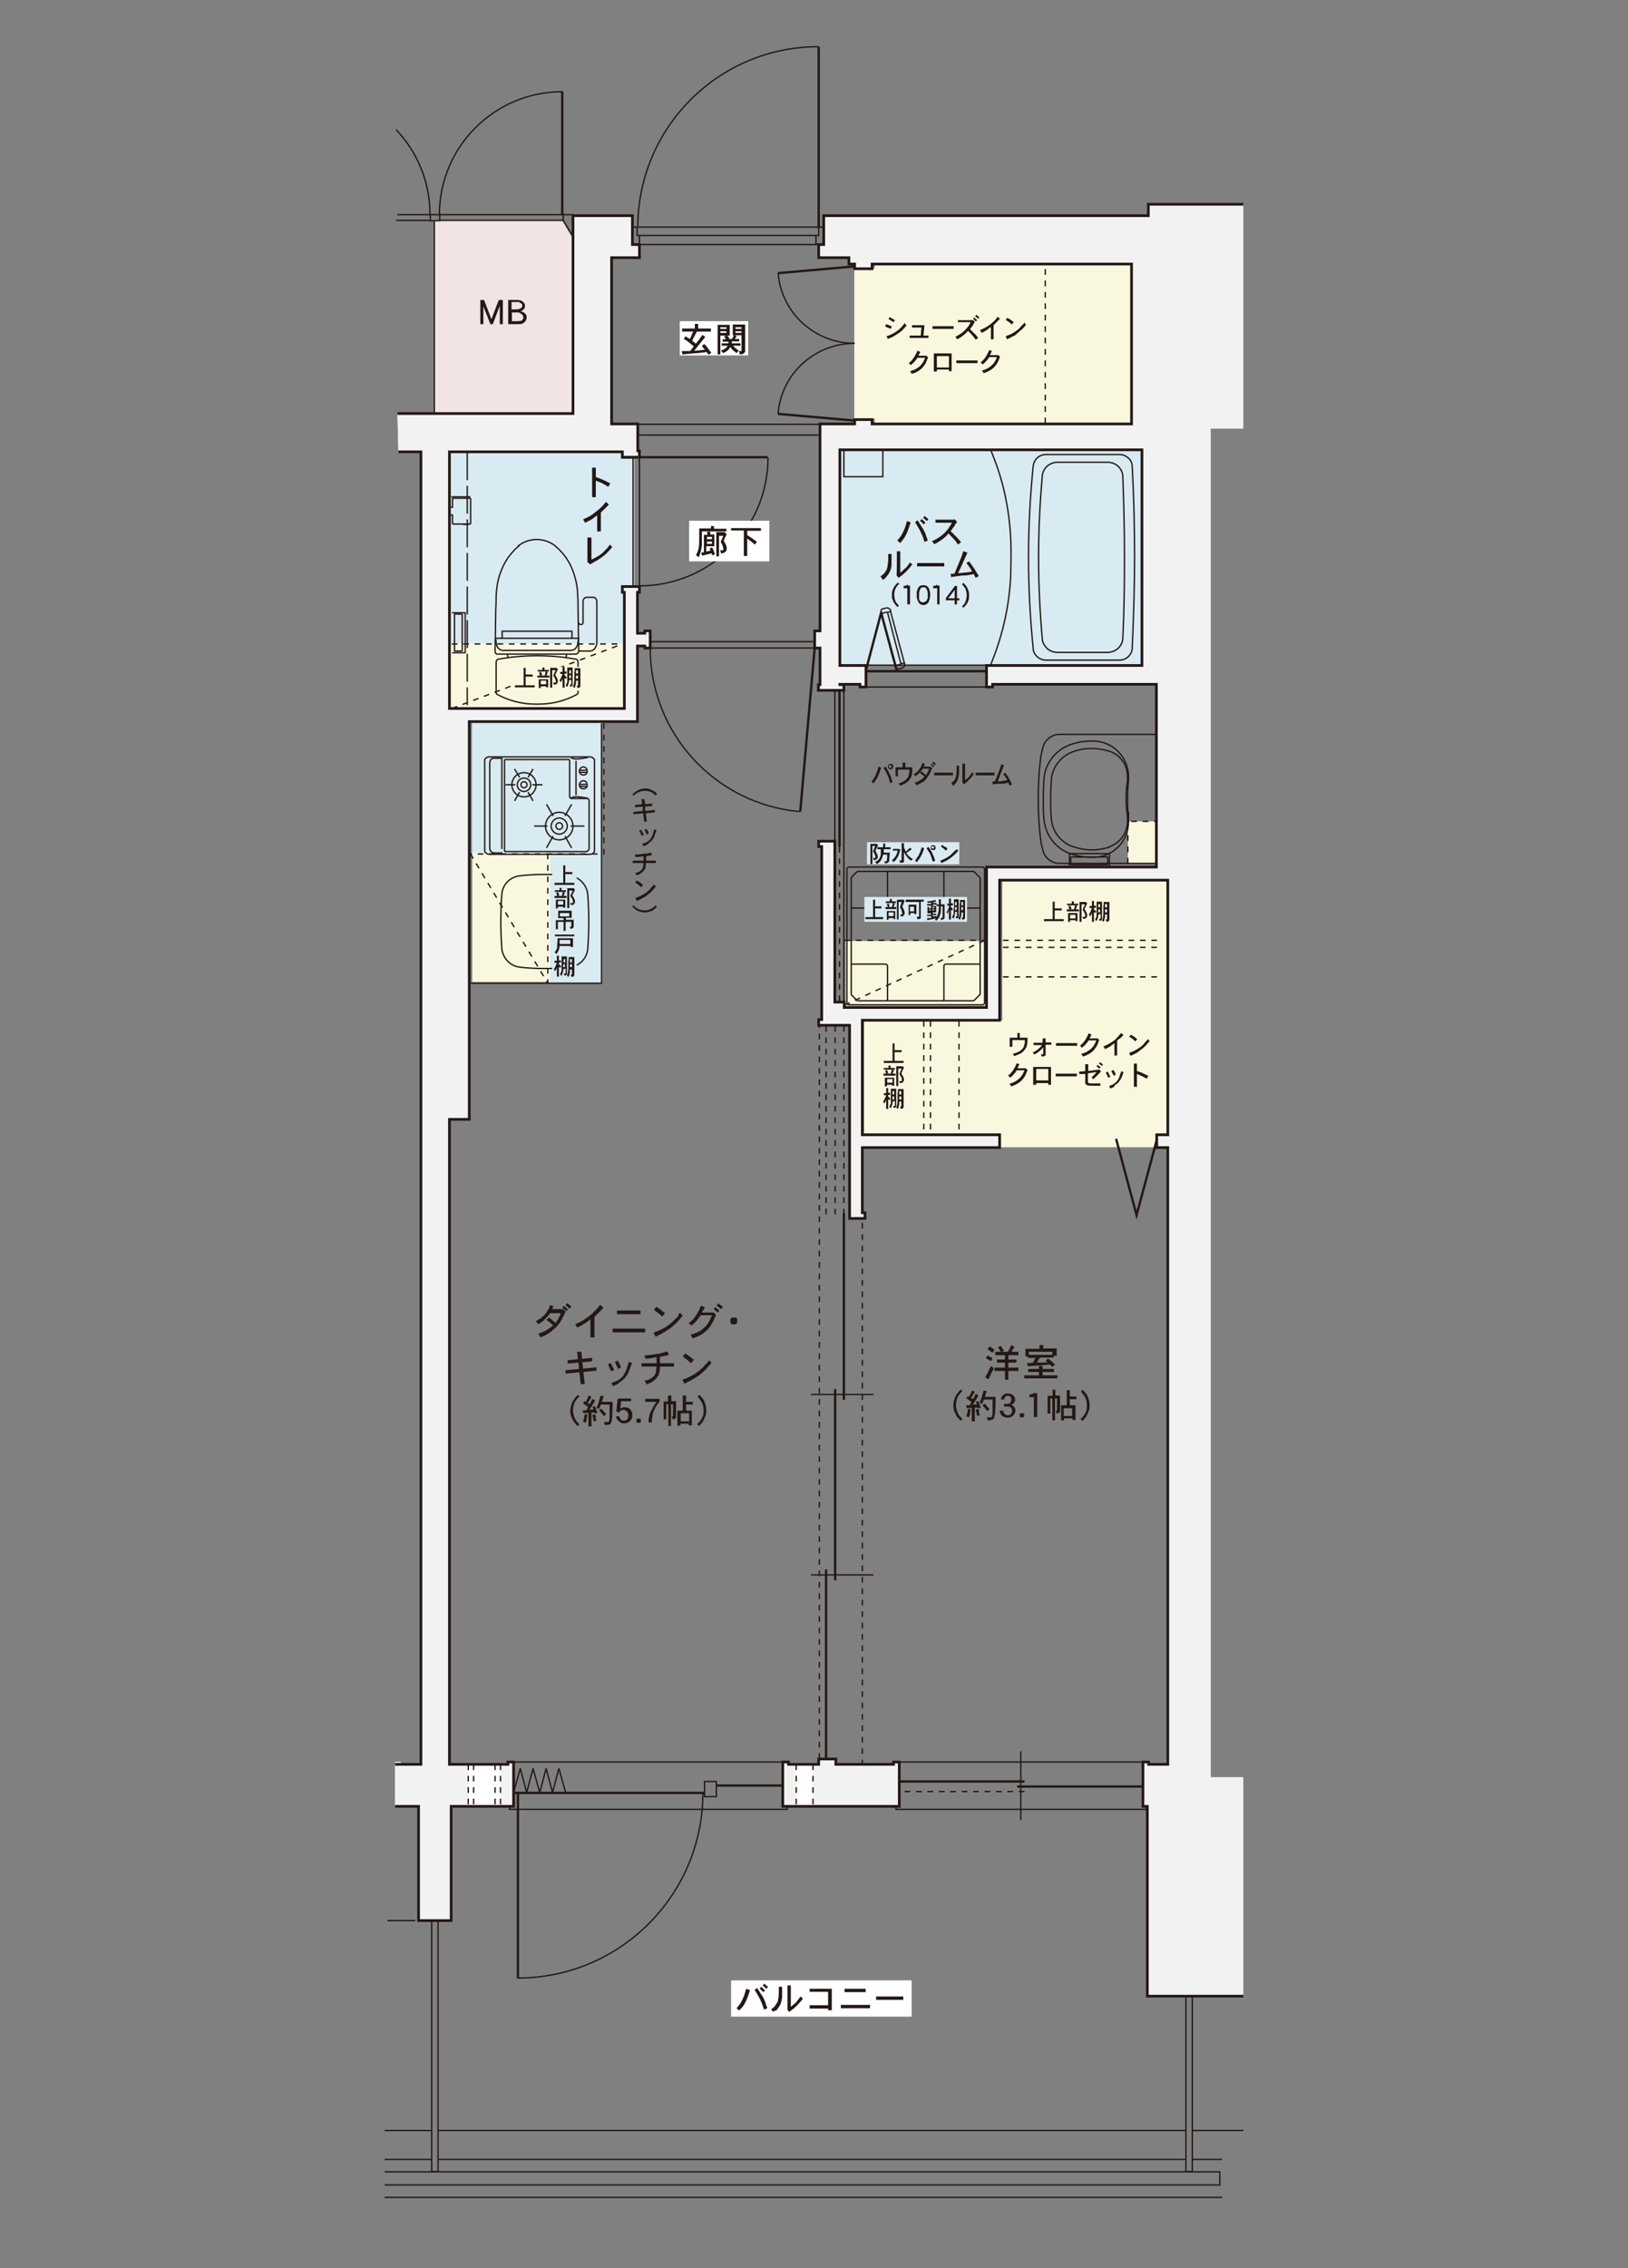 <?xml version="1.0" encoding="UTF-8"?>
<svg xmlns="http://www.w3.org/2000/svg" version="1.1" viewBox="0 0 485 675.2">
  <rect x="0" y="0" width="485" height="675.2" fill="#808080" stroke="none"/>
  <defs>
    <style>
      .cls-1 {
        fill: #231815;
      }

      .cls-2 {
        stroke-dasharray: 1.7 1.7;
      }

      .cls-2, .cls-3, .cls-4, .cls-5, .cls-6, .cls-7, .cls-8 {
        fill: none;
        stroke: #231815;
      }

      .cls-2, .cls-4, .cls-5, .cls-6, .cls-7 {
        stroke-width: .4px;
      }

      .cls-9 {
        fill: #fff;
      }

      .cls-3 {
        stroke-width: .7px;
      }

      .cls-10 {
        fill: #f1e4e3;
      }

      .cls-11 {
        fill: #f2f2f2;
      }

      .cls-5 {
        stroke-miterlimit: 1;
      }

      .cls-6 {
        stroke-dasharray: 1.7;
      }

      .cls-12 {
        fill: #faf7df;
      }

      .cls-7 {
        stroke-dasharray: 8.3 1.7;
      }

      .cls-13 {
        fill: #d8eaf2;
      }

      .cls-8 {
        stroke-width: .8px;
      }
    </style>
  </defs>
  <!-- Generator: Adobe Illustrator 28.6.0, SVG Export Plug-In . SVG Version: 1.2.0 Build 709)  -->
  <g>
    <g id="_レイヤー_1" data-name="レイヤー_1">
      <g>
        <rect class="cls-13" x="250.5" y="133.6" width="89.7" height="64.4"/>
        <polygon class="cls-13" points="185.3 134.5 185.3 136.6 189 136.6 189 174.6 185.3 174.6 185.3 176.3 185.7 176.3 185.7 191.7 134.1 191.7 134.1 134.5 185.3 134.5"/>
        <polygon class="cls-13" points="163.1 254.3 140.6 254.3 140.6 214.9 179.4 214.9 179.4 292.5 163.1 292.5 163.1 254.3"/>
        <rect class="cls-12" x="251.9" y="280.1" width="42.4" height="19.4"/>
        <rect class="cls-12" x="140.7" y="253.8" width="23.2" height="38.5"/>
        <rect class="cls-12" x="134.2" y="191.5" width="51.9" height="19.3"/>
        <polygon class="cls-12" points="257.4 303.8 298.6 303.8 298.6 262.1 347.9 262.1 347.9 303.8 347.9 337.4 344.6 337.4 344.6 341.5 298.2 341.5 298.2 337.4 257.4 337.4 257.4 303.8"/>
        <polygon class="cls-12" points="260.6 78.6 260.6 79.9 254.5 79.9 254.5 124.6 260.6 124.6 260.6 126 337.1 126 337.1 78.6 260.6 78.6"/>
        <polygon class="cls-10" points="167.5 65.7 170.3 70.4 170.4 70.4 170.4 123.2 129.4 123.2 129.4 65.7 167.5 65.7"/>
        <rect class="cls-12" x="336" y="244.5" width="8.5" height="12.6"/>
        <polygon class="cls-11" points="266.2 525.2 249 525.2 249 525.2 249 525.2 249 523.6 243.9 523.6 243.9 525.2 243.9 525.2 243.9 525.2 234.9 525.2 234.9 524.5 233.2 524.5 233.2 525.2 233.2 537.7 267.9 537.7 267.9 525.2 267.9 524.5 266.2 524.5 266.2 525.2"/>
        <rect class="cls-11" x="185.4" y="134.5" width="5.1" height="1.6"/>
        <polygon class="cls-11" points="192.1 188.5 189.9 188.5 189.9 176.3 190.5 176.3 190.5 174.6 185.4 174.6 185.4 176.3 186 176.3 186 210.9 133.9 210.9 133.9 134.5 170.6 134.5 170.7 134.5 182.2 134.5 190 134.5 190 126.2 182.2 126.2 182.2 123.1 182.2 76.7 190.5 76.7 190.5 72.8 188.4 72.8 188.4 64.2 182.2 64.2 170.7 64.2 170.7 76.7 170.7 123.1 118.4 123.1 118.7 134.5 125.4 134.5 125.4 525.2 119.4 525.2 119.4 524.5 117.7 524.5 117.7 525.2 117.7 537.7 124.7 537.7 124.7 571.7 134.4 571.7 134.4 537.7 153 537.7 153 525.2 153 524.5 151.3 524.5 151.3 525.2 133.9 525.2 133.9 333.2 139.8 333.2 139.8 214.8 186 214.8 189.9 214.8 189.9 210.9 189.9 192.3 192.1 192.3 192.1 192.9 193.7 192.9 193.7 187.8 192.1 187.8 192.1 188.5"/>
        <polygon class="cls-11" points="266.2 525.2 249 525.2 249 525.2 249 525.2 249 523.6 243.9 523.6 243.9 525.2 243.9 525.2 243.9 525.2 234.9 525.2 234.9 524.5 233.2 524.5 233.2 525.2 233.2 537.7 267.9 537.7 267.9 525.2 267.9 524.5 266.2 524.5 266.2 525.2"/>
        <polygon class="cls-11" points="192.1 187.8 192.1 188.5 189.9 188.5 189.9 176.3 190.5 176.3 190.5 174.6 185.4 174.6 185.4 176.3 186 176.3 186 210.9 133.9 210.9 133.9 134.5 170.6 134.5 170.7 134.5 182.2 134.5 185.4 134.5 185.4 136.1 190.5 136.1 190.5 134.2 190 134.2 190 126.2 182.2 126.2 182.2 123.1 182.2 76.7 190.5 76.7 190.5 72.8 188.4 72.8 188.4 64.2 182.2 64.2 170.7 64.2 170.7 76.7 170.7 123.1 118.4 123.1 118.7 134.5 125.4 134.5 125.4 525.2 119.4 525.2 119.4 524.5 117.7 524.5 117.7 525.2 117.7 537.7 124.7 537.7 124.7 571.7 134.4 571.7 134.4 537.7 153 537.7 153 525.2 153 524.5 151.3 524.5 151.3 525.2 133.9 525.2 133.9 333.2 139.8 333.2 139.8 214.8 186 214.8 189.9 214.8 189.9 210.9 189.9 192.3 192.1 192.3 192.1 192.9 193.7 192.9 193.7 187.8 192.1 187.8"/>
        <polygon class="cls-11" points="360.7 529 360.7 127.6 370.4 127.6 370.4 60.8 342.1 60.8 342.1 64.2 245.4 64.2 245.4 72.8 243.9 72.8 243.9 76.7 252.9 76.7 252.9 78.6 254.6 78.6 254.6 80 259.8 80 259.8 78.6 337.1 78.6 337.1 126.2 259.8 126.2 259.8 124.9 254.6 124.9 254.6 126.2 250.2 126.2 244.4 126.2 244.3 126.2 244.3 187.8 242.7 187.8 242.7 192.9 244.3 192.9 244.3 203.8 243.8 203.8 243.8 205.5 251.4 205.5 251.4 203.8 250.2 203.8 250.2 203.7 256.2 203.7 256.2 204.5 258 204.5 258 203.7 258 198.1 250.2 198.1 250.2 133.9 340.2 133.9 340.2 198.1 293.9 198.1 293.9 203.7 293.9 204.5 295.7 204.5 295.7 203.7 340.2 203.7 344.5 203.7 344.5 258.1 297.8 258.1 293.9 258.1 293.9 262 293.9 299.9 251.5 299.9 251.5 298.3 248.7 298.3 248.7 252 248.7 250.4 244.8 250.4 243.9 250.4 243.9 252 244.8 252 244.8 303.5 243.9 303.5 243.9 305.2 253.1 305.2 253.1 361 253.1 361.7 253.1 362.7 257.7 362.7 257.7 361 256.9 361 256.9 341.6 297.8 341.6 297.8 337.8 256.9 337.8 256.9 303.7 293.9 303.7 297.8 303.7 297.8 299.9 297.8 262 347.9 262 347.9 337.8 344.6 337.8 344.6 341.6 347.9 341.6 347.9 525.2 342.2 525.2 342.2 524.5 340.5 524.5 340.5 525.2 340.5 537.7 341.8 537.7 341.8 594.2 370.4 594.2 370.4 529 360.7 529"/>
        <g>
          <g>
            <rect class="cls-9" x="139.5" y="525.2" width="9.6" height="12.6"/>
            <line class="cls-2" x1="139.5" y1="525.2" x2="139.5" y2="537.7"/>
            <line class="cls-2" x1="149.1" y1="525.2" x2="149.1" y2="537.7"/>
          </g>
          <g>
            <line class="cls-2" x1="141.1" y1="525.2" x2="141.1" y2="537.7"/>
            <line class="cls-2" x1="147.5" y1="525.2" x2="147.5" y2="537.7"/>
          </g>
        </g>
        <g>
          <rect class="cls-9" x="237.2" y="525.2" width="5" height="12.6"/>
          <line class="cls-2" x1="237.2" y1="525.2" x2="237.2" y2="537.7"/>
          <line class="cls-2" x1="242.2" y1="525.2" x2="242.2" y2="537.7"/>
        </g>
        <polygon class="cls-8" points="266.2 525.2 249 525.2 249 525.2 249 525.2 249 523.6 243.9 523.6 243.9 525.2 243.9 525.2 243.9 525.2 234.9 525.2 234.9 524.5 233.2 524.5 233.2 525.2 233.2 537.7 267.9 537.7 267.9 525.2 267.9 524.5 266.2 524.5 266.2 525.2"/>
        <polyline class="cls-8" points="117.7 537.7 124.7 537.7 124.7 571.7 134.4 571.7 134.4 537.7 153 537.7 153 525.2 153 524.5 151.3 524.5 151.3 525.2 133.9 525.2 133.9 333.2 139.8 333.2 139.8 214.8 186 214.8 189.9 214.8 189.9 210.9 189.9 192.3 192.1 192.3 192.1 192.9 193.7 192.9 193.7 187.8 192.1 187.8 192.1 188.5 189.9 188.5 189.9 176.3 190.5 176.3 190.5 174.6 185.4 174.6 185.4 176.3 186 176.3 186 210.9 133.9 210.9 133.9 134.5 170.6 134.5 170.7 134.5 182.2 134.5 185.4 134.5 185.4 136.1 190.5 136.1 190.5 134.2 190 134.2 190 126.2 182.2 126.2 182.2 123.1 182.2 76.7 190.5 76.7 190.5 72.8 188.4 72.8 188.4 64.2 182.2 64.2 170.7 64.2 170.7 76.7 170.7 123.1 118.4 123.1"/>
        <polyline class="cls-8" points="118.7 134.5 125.4 134.5 125.4 525.2 117.7 525.2"/>
        <polyline class="cls-8" points="370.4 60.8 342.1 60.8 342.1 64.2 245.4 64.2 245.4 72.8 243.9 72.8 243.9 76.7 252.9 76.7 252.9 78.6 254.6 78.6 254.6 80 259.8 80 259.8 78.6 337.1 78.6 337.1 126.2 259.8 126.2 259.8 124.9 254.6 124.9 254.6 126.2 250.2 126.2 244.4 126.2 244.3 126.2 244.3 187.8 242.7 187.8 242.7 192.9 244.3 192.9 244.3 203.8 243.8 203.8 243.8 205.5 251.4 205.5 251.4 203.8 250.2 203.8 250.2 203.7 256.2 203.7 256.2 204.5 258 204.5 258 203.7 258 198.1 250.2 198.1 250.2 133.9 340.2 133.9 340.2 198.1 293.9 198.1 293.9 203.7 293.9 204.5 295.7 204.5 295.7 203.7 340.2 203.7 344.5 203.7 344.5 258.1 297.8 258.1 293.9 258.1 293.9 262 293.9 299.9 251.5 299.9 251.5 298.3 248.7 298.3 248.7 252 248.7 250.4 244.8 250.4 243.9 250.4 243.9 252 244.8 252 244.8 303.5 243.9 303.5 243.9 305.2 253.1 305.2 253.1 361 253.1 361.7 253.1 362.7 257.7 362.7 257.7 361 256.9 361 256.9 341.6 297.8 341.6 297.8 337.8 256.9 337.8 256.9 303.7 293.9 303.7 297.8 303.7 297.8 299.9 297.8 262 347.9 262 347.9 337.8 344.6 337.8 344.6 341.6 347.9 341.6 347.9 525.2 342.2 525.2 342.2 524.5 340.5 524.5 340.5 525.2 340.5 537.7 341.8 537.7 341.8 594.2 370.4 594.2"/>
        <g>
          <g>
            <rect class="cls-4" x="257.8" y="198" width="36.1" height="6.5"/>
            <line class="cls-3" x1="293.9" y1="199.8" x2="257.8" y2="199.8"/>
          </g>
          <polyline class="cls-3" points="257.9 199.8 262.5 182.4 267.2 199.8"/>
        </g>
        <g>
          <rect class="cls-4" x="188.6" y="136.2" width="1.9" height="38.5"/>
          <g>
            <path class="cls-4" d="M190.5,174.4c21.1,0,38.3-17.1,38.3-38.2"/>
            <line class="cls-3" x1="190.5" y1="136.1" x2="228.7" y2="136.1"/>
          </g>
        </g>
        <g>
          <line class="cls-4" x1="244.3" y1="126.3" x2="189.7" y2="126.3"/>
          <line class="cls-4" x1="244.3" y1="129.5" x2="189.7" y2="129.5"/>
        </g>
        <g>
          <rect class="cls-4" x="193.7" y="191" width="49" height="1.9"/>
          <path class="cls-4" d="M193.7,192.9c0,25.6,19.6,46.5,44.6,48.7"/>
          <line class="cls-3" x1="238.4" y1="241.6" x2="242.7" y2="192.9"/>
        </g>
        <g>
          <g>
            <path class="cls-4" d="M254.6,102.2c-12,0-21.9-9.2-22.8-21"/>
            <line class="cls-3" x1="254.6" y1="79.3" x2="231.8" y2="81.3"/>
          </g>
          <g>
            <path class="cls-4" d="M254.6,102.2c-12,0-21.9,9.2-22.8,21"/>
            <line class="cls-3" x1="254.6" y1="125.2" x2="231.8" y2="123.2"/>
          </g>
        </g>
        <g>
          <path class="cls-4" d="M269.5,197.4h0c.2.7-.2,1.3-.9,1.5h0"/>
          <line class="cls-4" x1="267.4" y1="199.2" x2="268.7" y2="198.9"/>
          <line class="cls-4" x1="267.1" y1="198.1" x2="268.3" y2="197.7"/>
          <line class="cls-4" x1="269.5" y1="197.4" x2="269.5" y2="197.3"/>
          <line class="cls-4" x1="268.3" y1="197.7" x2="268.3" y2="197.6"/>
          <line class="cls-4" x1="269.5" y1="197.3" x2="268.3" y2="197.6"/>
          <line class="cls-4" x1="262.5" y1="181.4" x2="263.9" y2="181"/>
          <line class="cls-4" x1="262.8" y1="182.6" x2="264.2" y2="182.2"/>
          <line class="cls-4" x1="265.4" y1="181.9" x2="265.4" y2="182"/>
          <line class="cls-4" x1="264.2" y1="182.2" x2="264.2" y2="182.3"/>
          <line class="cls-4" x1="264.2" y1="182.3" x2="265.4" y2="182"/>
          <path class="cls-4" d="M263.9,181h0c.7-.2,1.3.2,1.5.9h0"/>
          <line class="cls-4" x1="265.3" y1="182" x2="269.4" y2="197.3"/>
          <line class="cls-4" x1="264.4" y1="182.3" x2="268.4" y2="197.6"/>
        </g>
        <g>
          <g>
            <g>
              <path class="cls-4" d="M190,67.7c0-29.7,24.1-53.8,53.8-53.8"/>
              <line class="cls-3" x1="243.9" y1="13.9" x2="243.9" y2="67.6"/>
            </g>
            <polygon class="cls-4" points="189.8 70.1 189.8 67.6 188.4 67.6 188.4 72.8 190.5 72.8 190.5 70.1 189.8 70.1"/>
            <polygon class="cls-4" points="243.9 70.1 243.9 67.6 245.4 67.6 245.4 72.8 243.1 72.8 243.1 70.1 243.9 70.1"/>
            <line class="cls-4" x1="243.9" y1="67.6" x2="189.8" y2="67.6"/>
            <line class="cls-4" x1="243.1" y1="70.1" x2="190.5" y2="70.1"/>
          </g>
          <line class="cls-4" x1="243.1" y1="72.8" x2="190.5" y2="72.8"/>
        </g>
        <g>
          <g>
            <g>
              <path class="cls-4" d="M128.1,63.9c0-9.8-3.8-18.7-10.1-25.3"/>
              <g>
                <path class="cls-4" d="M130.9,63.9c0-20.2,16.4-36.6,36.6-36.6"/>
                <line class="cls-3" x1="167.5" y1="63.9" x2="167.5" y2="27.2"/>
              </g>
              <line class="cls-4" x1="118" y1="65.6" x2="128.2" y2="65.6"/>
              <line class="cls-4" x1="118.4" y1="63.9" x2="128.2" y2="63.9"/>
              <polygon class="cls-4" points="170.6 70.3 167.8 65.6 167.8 63.9 170.6 63.9 170.6 70.3"/>
              <line class="cls-4" x1="167.8" y1="65.6" x2="131" y2="65.6"/>
              <line class="cls-4" x1="167.8" y1="63.9" x2="131" y2="63.9"/>
            </g>
            <line class="cls-4" x1="129.4" y1="65.6" x2="129.4" y2="123.2"/>
          </g>
          <rect class="cls-4" x="128.2" y="63.9" width="2.8" height="1.8"/>
        </g>
        <polyline class="cls-5" points="168.5 533.6 166.5 526.4 164.6 533.6 162.7 526.4 160.8 533.6 158.8 526.4 156.9 533.6 155 526.4 153 533.6"/>
        <g>
          <g>
            <g>
              <polygon class="cls-4" points="153 524.5 233.2 524.5 233.2 537.7 234.5 537.7 234.5 538.6 151.8 538.6 151.8 537.7 153 537.7 153 524.5 153 524.5"/>
              <line class="cls-3" x1="153.1" y1="533.7" x2="210" y2="533.7"/>
              <line class="cls-3" x1="213.4" y1="531.5" x2="233.2" y2="531.5"/>
              <line class="cls-3" x1="154.3" y1="588.9" x2="154.3" y2="533.7"/>
            </g>
            <path class="cls-4" d="M209.4,533.7c0,30.4-24.7,55.1-55.1,55.1"/>
          </g>
          <rect class="cls-4" x="209.9" y="530.3" width="3.5" height="4.5"/>
        </g>
        <g>
          <line class="cls-2" x1="244.1" y1="523.6" x2="244.1" y2="305.4"/>
          <line class="cls-2" x1="256.9" y1="525.5" x2="256.9" y2="362.7"/>
          <line class="cls-4" x1="260.2" y1="468.8" x2="241.6" y2="468.8"/>
          <line class="cls-4" x1="260.2" y1="415.1" x2="241.6" y2="415.1"/>
          <line class="cls-3" x1="251.4" y1="361.1" x2="251.4" y2="416.7"/>
          <line class="cls-3" x1="248.8" y1="413.5" x2="248.8" y2="470.4"/>
          <line class="cls-3" x1="246.1" y1="467.2" x2="246.1" y2="523.5"/>
          <line class="cls-2" x1="251.4" y1="305.4" x2="251.4" y2="362.7"/>
          <line class="cls-2" x1="248.8" y1="305.4" x2="248.8" y2="362.7"/>
          <line class="cls-2" x1="246.1" y1="305.4" x2="246.1" y2="362.7"/>
        </g>
        <g>
          <line class="cls-2" x1="344.7" y1="279.9" x2="297.8" y2="279.9"/>
          <line class="cls-2" x1="344.7" y1="282" x2="297.8" y2="282"/>
        </g>
        <line class="cls-2" x1="344.7" y1="290.8" x2="297.8" y2="290.8"/>
        <g>
          <line class="cls-2" x1="275.2" y1="303.9" x2="275.2" y2="337.3"/>
          <line class="cls-2" x1="277.2" y1="303.9" x2="277.2" y2="337.3"/>
        </g>
        <line class="cls-2" x1="285.7" y1="303.9" x2="285.7" y2="337.3"/>
        <polyline class="cls-3" points="344.7 339 338.6 361.7 332.5 339"/>
        <g>
          <polyline class="cls-4" points="251.4 133.9 251.4 141.9 263 141.9 263 133.9"/>
          <g>
            <g>
              <path class="cls-4" d="M337.3,192.9c.4-9,.7-18,.7-27s-.2-18-.7-27c0-1-.4-1.9-1.1-2.5-.7-.7-1.7-1.1-2.7-1.1h-21.9c-1,0-2,.4-2.7,1.1-.6.6-1,1.5-1.1,2.3-.9,9-1.4,18.1-1.4,27.2s.5,18.1,1.4,27.2c0,.9.5,1.7,1.1,2.3.7.7,1.7,1.1,2.7,1.1h21.9c1,0,2-.4,2.7-1.1.7-.7,1.1-1.6,1.1-2.5Z"/>
              <path class="cls-4" d="M330,137.6h-15c-1.2,0-2.3.5-3.2,1.3-.7.7-1.2,1.7-1.3,2.8-.7,8.1-1.1,16.1-1.1,24.2s.4,16.2,1.1,24.2c0,1,.6,2,1.3,2.8.8.8,2,1.3,3.2,1.3h15c1.2,0,2.3-.5,3.2-1.3.8-.8,1.3-1.9,1.3-3,.4-8,.5-16,.5-24s-.2-16-.5-24c0-1.1-.5-2.2-1.3-3-.8-.8-2-1.3-3.2-1.3Z"/>
            </g>
            <path class="cls-4" d="M295.1,198l.7-1.8c3.1-7.9,4.9-16.3,5.3-24.8,0-1.8.1-3.7.1-5.5s0-3.7-.1-5.5c-.4-8.5-2.1-16.9-5.3-24.8l-.7-1.8"/>
          </g>
        </g>
        <g>
          <path class="cls-4" d="M330.5,258v-3.8c0,0,0-.1-.1-.1h-11.7c0,0-.1,0-.1.1v3.8"/>
          <path class="cls-4" d="M330,255.3v1.9c0,.1,0,.2-.2.2h-10.6c-.1,0-.2,0-.2-.2v-1.9c0-.1,0-.2.2-.2h10.6c.1,0,.2,0,.2.2Z"/>
        </g>
        <g>
          <path class="cls-4" d="M292,270.3h-10.2c-.4,0-.6-.3-.6-.6h0v-10.2"/>
          <path class="cls-4" d="M292,287h-10.2c-.4,0-.6.3-.6.6h0v10.2"/>
          <path class="cls-4" d="M290.3,259.6l1.5,1.5c0,0,.2.2.2.4v34.3c0,.1,0,.3-.2.4l-1.5,1.5c0,0-.2.2-.4.2h-34.3c-.1,0-.3,0-.4-.2l-1.5-1.5c0,0-.1-.2-.1-.4v-34.3c0-.1,0-.3.1-.4l1.5-1.5c0,0,.2-.2.4-.2h34.3c.1,0,.3,0,.4.2Z"/>
          <path class="cls-4" d="M252.9,258.1h39.8c.4,0,.6.3.6.6v39.8c0,.4-.3.6-.6.6h-39.8c-.4,0-.6-.3-.6-.6v-39.8c0-.4.3-.6.6-.6Z"/>
          <path class="cls-4" d="M253.6,270.3h10.2c.4,0,.6-.3.6-.6h0v-10.2"/>
          <path class="cls-4" d="M253.6,287h10.2c.4,0,.6.3.6.6h0v10.2"/>
        </g>
        <g>
          <line class="cls-2" x1="251.6" y1="279.9" x2="293.4" y2="279.9"/>
          <line class="cls-2" x1="251.6" y1="299.2" x2="293.4" y2="279.9"/>
        </g>
        <g>
          <line class="cls-2" x1="134.6" y1="191.7" x2="185.4" y2="191.7"/>
          <line class="cls-2" x1="134.6" y1="210.9" x2="185.4" y2="191.7"/>
        </g>
        <g>
          <line class="cls-4" x1="151.3" y1="195.7" x2="151.2" y2="194.8"/>
          <path class="cls-4" d="M148.6,196.2c-.5,0-.8.5-.8.9v9c0,.2.1.5.3.6,3.5,1.9,7.4,2.9,11.4,2.9h1c4,0,7.9-1,11.4-2.9.2-.1.3-.3.3-.6v-9c0-.5-.3-.9-.8-.9-3.8-.7-7.6-1-11.4-1s-7.6.3-11.4,1Z"/>
          <line class="cls-4" x1="168.6" y1="195.7" x2="168.8" y2="194.8"/>
          <path class="cls-4" d="M154.6,162.5c-.5.4-1.1.9-1.5,1.4-.7.7-1.3,1.5-1.9,2.3-1,1.5-1.7,3.1-2.3,4.8-.7,2.1-1,4.3-1.1,6.5,0,1.2,0,2.4-.1,3.6l-.2,12.8c0,.4.2.7.5.8h0c.1,0,.3,0,.4,0h23.1c.2,0,.3,0,.4-.1h0c.3-.1.5-.5.5-.8l-.2-12.8c0-1.2,0-2.4-.1-3.6,0-2.2-.4-4.4-1.1-6.5-.5-1.7-1.3-3.3-2.3-4.8-.6-.8-1.2-1.6-1.9-2.3-.5-.5-1-.9-1.5-1.4-1.6-1.2-3.5-1.8-5.4-1.8-1.9,0-3.8.6-5.4,1.8Z"/>
          <path class="cls-4" d="M172.4,189.8l-.3,2c-.1.5-.4.9-.7,1.3-.4.3-.8.5-1.3.5h-20.2c-.5,0-1-.2-1.3-.5-.4-.4-.6-.8-.7-1.3l-.3-2"/>
          <line class="cls-4" x1="147.8" y1="190" x2="172.2" y2="190"/>
          <polyline class="cls-4" points="149.6 190 149.6 187.9 170.4 187.9 170.4 190"/>
          <path class="cls-4" d="M172.4,185.3c0,.4.3.6.6.6h.1c.4,0,.6-.3.6-.6v-6.2c0-.4.2-1.3,1.1-1.3h1.9c.9,0,1.1.9,1.1,1.3v12.1c0,1.4-.9,2.6-2.1,2.6h-3.4"/>
        </g>
        <g>
          <path class="cls-4" d="M134.7,194.3h3.8c0,0,.1,0,.1-.1v-11.7c0,0,0-.1-.1-.1h-3.8"/>
          <path class="cls-4" d="M137.5,193.8h-1.9c-.1,0-.2,0-.2-.2v-10.6c0-.1,0-.2.2-.2h1.9c.1,0,.2,0,.2.2v10.6c0,.1,0,.2-.2.2Z"/>
        </g>
        <g>
          <path class="cls-4" d="M138,156.1s0,0,0,0h1.7s0,0,0,0"/>
          <path class="cls-4" d="M139.9,148.3v-.4s0,0,0,0h-5.5"/>
          <path class="cls-4" d="M134.3,151h.5v-2.5c0-.1,0-.2.2-.2h5c0,0,.2,0,.2.2v7.3c0,0,0,.2-.2.2h-5c0,0-.2,0-.2-.2v-2.5h-.5"/>
        </g>
        <g>
          <line class="cls-4" x1="251.4" y1="205.4" x2="251.4" y2="298.8"/>
          <line class="cls-4" x1="248.7" y1="250.4" x2="248.7" y2="205.4"/>
          <line class="cls-2" x1="250.1" y1="252.1" x2="250.1" y2="298.8"/>
          <line class="cls-3" x1="250.1" y1="205.4" x2="250.1" y2="252.1"/>
        </g>
        <polyline class="cls-4" points="179.2 215.3 179.2 292.7 140.1 292.7"/>
        <polyline class="cls-2" points="179.9 215.3 179.9 254.2 140.1 254.2"/>
        <g>
          <line class="cls-2" x1="163.2" y1="254.1" x2="163.2" y2="292.7"/>
          <line class="cls-2" x1="140.1" y1="254.1" x2="163.2" y2="292.7"/>
        </g>
        <g>
          <path class="cls-4" d="M175.8,225.3h-30.1c-.5,0-1.3.4-1.3,1v27c0,.5.8,1,1.3,1h30.1c.5,0,1.3-.4,1.3-1v-27c0-.5-.8-1-1.3-1Z"/>
          <path class="cls-4" d="M147.2,225.7c-1,.1-1.3.5-1.3,2v24.2c0,1.5.3,1.8,1.3,2h2.3c0,.1,0-28.2,0-28.2h-2.3Z"/>
          <path class="cls-4" d="M174.7,237.7h-4.4c-.4,0-.6-.3-.6-.6v-10.7c0-.2-.1-.3-.3-.3h-18.8c-.2,0-.3.1-.3.3v26.8c0,.2.1.3.3.3h23.9c.5,0,1-.4,1-1v-14.2c0-.4-.3-.6-.6-.6Z"/>
          <path class="cls-4" d="M170.1,237.5l1-.3s.8-.1,1.2,0c.4,0,2.8.4,2.8.4"/>
          <path class="cls-4" d="M170.1,225.6l1,.3s.8.1,1.2,0c.4,0,2.8-.4,2.8-.4"/>
          <g>
            <path class="cls-4" d="M174.9,233.3c-.1-.5-.6-.9-1.1-.9s-1.2.5-1.2,1.2.5,1.2,1.2,1.2,1-.4,1.1-.9"/>
            <path class="cls-4" d="M172.8,234.1s.9,0,1,0,1,.1,1.1,0c0,0,0-.2,0-.3s0-.3,0-.3c-.1-.1-1,0-1.1,0s-1,0-1,0"/>
          </g>
          <g>
            <path class="cls-4" d="M174.9,229.2c-.1-.5-.6-.9-1.1-.9s-1.2.5-1.2,1.2.5,1.2,1.2,1.2,1-.4,1.1-.9"/>
            <path class="cls-4" d="M172.8,229.9s.9,0,1,0,1,.1,1.1,0c0,0,0-.2,0-.3s0-.3,0-.3c-.1-.1-1,0-1.1,0s-1,0-1,0"/>
          </g>
          <line class="cls-4" x1="171.6" y1="226.5" x2="171.6" y2="236.7"/>
          <g>
            <path class="cls-4" d="M159.7,233.6c0,2-1.6,3.6-3.6,3.6s-3.6-1.6-3.6-3.6,1.6-3.6,3.6-3.6,3.6,1.6,3.6,3.6Z"/>
            <path class="cls-4" d="M158.1,233.6c0,1.1-.9,2-2,2s-2-.9-2-2,.9-2,2-2,2,.9,2,2Z"/>
            <path class="cls-4" d="M157,233.6c0,.5-.4.9-.9.9s-.9-.4-.9-.9.4-.9.9-.9.9.4.9.9Z"/>
            <line class="cls-4" x1="153.5" y1="233.6" x2="150.6" y2="233.6"/>
            <line class="cls-4" x1="158.6" y1="233.6" x2="161.6" y2="233.6"/>
            <line class="cls-4" x1="154.8" y1="235.8" x2="153.3" y2="238.4"/>
            <line class="cls-4" x1="157.3" y1="231.4" x2="158.8" y2="228.9"/>
            <line class="cls-4" x1="157.3" y1="235.8" x2="158.8" y2="238.4"/>
            <line class="cls-4" x1="154.8" y1="231.4" x2="153.3" y2="228.9"/>
          </g>
          <g>
            <path class="cls-4" d="M170.7,245.9c0,2.3-1.9,4.1-4.1,4.1s-4.1-1.9-4.1-4.1,1.9-4.1,4.1-4.1,4.1,1.9,4.1,4.1Z"/>
            <path class="cls-4" d="M169,245.9c0,1.3-1.1,2.4-2.4,2.4s-2.4-1.1-2.4-2.4,1.1-2.4,2.4-2.4,2.4,1.1,2.4,2.4Z"/>
            <path class="cls-4" d="M167.6,245.9c0,.6-.5,1-1,1s-1-.5-1-1,.5-1,1-1,1,.5,1,1Z"/>
            <line class="cls-4" x1="163.1" y1="245.9" x2="159.1" y2="245.9"/>
            <line class="cls-4" x1="170" y1="245.9" x2="174.1" y2="245.9"/>
            <line class="cls-4" x1="164.8" y1="248.9" x2="162.8" y2="252.4"/>
            <line class="cls-4" x1="168.3" y1="242.9" x2="170.3" y2="239.4"/>
            <line class="cls-4" x1="168.3" y1="248.9" x2="170.3" y2="252.4"/>
            <line class="cls-4" x1="164.8" y1="242.9" x2="162.8" y2="239.4"/>
          </g>
        </g>
        <path class="cls-4" d="M149.5,266.2c.2-2.9,2.5-5.2,5.4-5.5,2.5-.3,5-.4,7.4-.4s5,.1,7.4.4c2.9.3,5.1,2.7,5.4,5.5.2,2.7.3,5.4.3,8.1s-.1,5.4-.3,8.1c-.2,2.9-2.5,5.2-5.4,5.5-2.5.3-5,.4-7.4.4s-5-.1-7.4-.4c-2.9-.3-5.1-2.7-5.4-5.5-.2-2.7-.3-5.4-.3-8.1s.1-5.4.3-8.1Z"/>
        <line class="cls-4" x1="355.2" y1="642.8" x2="364.1" y2="642.8"/>
        <line class="cls-4" x1="130.5" y1="642.8" x2="353.3" y2="642.8"/>
        <line class="cls-4" x1="114.6" y1="642.8" x2="128.4" y2="642.8"/>
        <polyline class="cls-4" points="114.6 646.5 363.4 646.5 363.4 650.4 114.6 650.4"/>
        <line class="cls-4" x1="114.6" y1="654.1" x2="364.1" y2="654.1"/>
        <line class="cls-4" x1="355.2" y1="634.2" x2="370.4" y2="634.2"/>
        <line class="cls-4" x1="130.5" y1="634.2" x2="353.3" y2="634.2"/>
        <line class="cls-4" x1="114.6" y1="634.2" x2="128.4" y2="634.2"/>
        <rect class="cls-4" x="128.6" y="571.9" width="1.9" height="74.5"/>
        <rect class="cls-4" x="353.3" y="594.2" width="1.9" height="52.2"/>
        <g>
          <polygon class="cls-4" points="340.5 524.5 267.9 524.5 267.9 537.7 266.9 537.7 266.9 538.6 341.5 538.6 341.5 537.7 340.5 537.7 340.5 524.5"/>
          <g>
            <line class="cls-3" x1="340.5" y1="531.8" x2="303" y2="531.8"/>
            <line class="cls-3" x1="305.2" y1="530.3" x2="267.9" y2="530.3"/>
            <line class="cls-2" x1="305.2" y1="533.3" x2="267.9" y2="533.3"/>
          </g>
          <line class="cls-4" x1="304.1" y1="521.3" x2="304.1" y2="541.8"/>
        </g>
        <line class="cls-2" x1="311.4" y1="126" x2="311.4" y2="78.8"/>
        <g>
          <path class="cls-4" d="M344.5,218.6h-28.8c-2.4,0-4.4,1.6-5,3.9h0c-.3,1.1-.6,2.2-.7,3.3h0c-.5,4-.7,8-.7,12s.2,8,.7,12h0c.1,1.1.4,2.2.7,3.3h0c.5,2.3,2.6,3.9,5,3.9h28.8"/>
          <path class="cls-4" d="M326.2,255.2c5.6-.3,10-4.9,10-10.6s0-.9,0-1.4c-.2-1.7-.3-3.4-.3-5.1v-.4c0-1.7.1-3.4.3-5.1,0-.5,0-.9,0-1.4,0-5.6-4.4-10.3-10-10.6h-1c-2.2,0-4.3.3-6.4,1.1-4.4,1.6-7.5,5.6-7.8,10.3-.1,2-.2,4-.2,5.9s0,4,.2,5.9c.4,4.7,3.4,8.7,7.8,10.3,2,.7,4.2,1.1,6.4,1.1h1Z"/>
          <path class="cls-4" d="M330.4,252.1c3.3-1.1,5.5-4.2,5.5-7.6s0-.7,0-1.1c-.2-1.8-.4-3.5-.4-5.3v-.5c0-1.8.1-3.5.4-5.3,0-.4,0-.7,0-1.1,0-3.5-2.2-6.6-5.5-7.6-1.7-.5-3.4-.8-5.2-.8s-3.8.3-5.6,1c-3.6,1.3-6.1,4.6-6.4,8.3-.1,1.9-.2,3.8-.2,5.8s0,3.8.2,5.8c.3,3.8,2.8,7.1,6.4,8.3,1.8.6,3.7,1,5.6,1s3.5-.3,5.2-.8Z"/>
        </g>
        <polyline class="cls-6" points="336 257.1 336 244.5 344.5 244.5"/>
        <line class="cls-7" x1="115.4" y1="571.7" x2="124.7" y2="571.7"/>
        <line class="cls-7" x1="139.2" y1="134.6" x2="139.2" y2="209.9"/>
        <g>
          <rect class="cls-9" x="217.8" y="589.5" width="53.8" height="10.8"/>
          <g>
            <path class="cls-1" d="M226.1,594.5c.3.5.5,1,.8,1.7.2.4.4,1.1.7,2l1-.4-.5-1.4c0-.2-.1-.4-.2-.6,0-.2-.2-.4-.3-.7,0,0,0-.2-.2-.4,0-.2-.2-.3-.2-.4,0-.1-.1-.2-.2-.3,0-.1-.1-.3-.3-.4-.2-.4-.6-1-1.1-1.8l-.8.5c.8,1.3,1.2,2,1.3,2.2ZM220.9,597.8c.2-.3.4-.5.6-.8.2-.3.4-.6.5-.9.5-.9,1-2.1,1.4-3.7l-1.1-.4c-.3,1-.5,1.8-.8,2.5-.3.7-.6,1.3-.9,1.8-.1.2-.3.4-.5.7s-.5.6-.7.8c.2.1.3.2.4.3,0,0,.2.2.4.4.2-.2.4-.5.7-.8ZM226.8,591.4l-.5.5c.1.1.3.2.4.4.1.1.3.3.4.4.1.1.2.2.3.3l.5-.5c-.4-.4-.8-.8-1.1-1.1ZM228.3,592l.5-.5c-.2-.2-.5-.5-1.1-1l-.5.5c.6.5.9.8,1.1,1Z"/>
            <path class="cls-1" d="M231.1,598.6c.2-.2.4-.4.6-.7.4-.5.7-1,.9-1.5.2-.5.3-1.2.4-1.9,0-.1,0-.3,0-.6,0-.3,0-.5,0-.8,0-.2,0-.8,0-1.7h-1c0,.3,0,.6,0,.9,0,.3,0,.6,0,.7,0,.2,0,.3,0,.5,0,.8-.1,1.3-.2,1.7,0,.4-.2.8-.4,1.1-.2.3-.4.6-.6.9-.2.3-.6.6-1.1.9.2.2.5.5.6.8.2-.2.5-.3.7-.5ZM234.6,598v.2c-.1,0,.5.7.5.7.4-.3.8-.6,1.2-.9.4-.3.7-.6,1-.9.6-.6,1.3-1.3,1.9-2.2-.2-.1-.4-.3-.7-.6-.5.7-1,1.3-1.3,1.7-.1.2-.4.4-.7.6-.3.3-.6.5-.9.8v-6.4h-1v7.1Z"/>
            <path class="cls-1" d="M241.3,592h6.5v6.4h-1.1v-.5h-5.5v-1h5.5v-4h-5.5v-1Z"/>
            <path class="cls-1" d="M250.5,596.8h8.7v1h-8.7v-1ZM251.6,592h6.3v1h-6.3v-1Z"/>
            <path class="cls-1" d="M261,595.3v-1h8.1v1h-8.1Z"/>
          </g>
        </g>
        <g>
          <rect class="cls-12" x="298.9" y="307.4" width="43.9" height="8.7"/>
          <rect class="cls-12" x="298.9" y="316.1" width="43.9" height="8.7"/>
          <g>
            <path class="cls-1" d="M303,307.5h.8v1.4h2.3c0,.8,0,1.4-.1,1.7,0,.2,0,.4-.1.6,0,.1,0,.3-.1.4,0,.1-.1.3-.2.4-.2.4-.5.7-.8,1-.3.3-.7.6-1.2.8-.5.2-1,.4-1.5.6,0-.2-.1-.4-.2-.4,0,0-.1-.2-.2-.3.7-.2,1.1-.3,1.5-.5.5-.2.9-.5,1.2-.8.3-.3.6-.7.7-1.1,0-.2.1-.5.2-.8,0-.3,0-.6,0-.9h-3.7v2h-.8v-2.7h2.3v-1.4Z"/>
            <path class="cls-1" d="M310.8,309.1h.7v1.2h1.7v.7h-1.7v2.9c0,.2,0,.3-.2.4-.2.1-.5.2-1,.2,0-.2,0-.3-.1-.4,0,0,0-.2-.1-.3h.6c0,0,.1,0,.1,0,0,0,0,0,0-.1v-1.9c-.4.4-.6.6-.8.8-.2.2-.5.4-.7.6-.3.2-.5.3-.6.4,0,0-.3.2-.6.3-.1-.3-.3-.5-.5-.6.3-.1.6-.3.8-.4.4-.2.7-.5,1.1-.8.2-.2.4-.3.5-.5.2-.2.3-.3.4-.5h-2.5v-.7h2.7v-1.2Z"/>
            <path class="cls-1" d="M314.6,311.3v-.8h6.3v.8h-6.3Z"/>
            <path class="cls-1" d="M325.1,307.9l-.8-.3c-.2.5-.3.8-.4.9-.3.6-.5,1-.7,1.2-.2.3-.4.6-.7.9-.2.2-.4.4-.8.7.2.1.3.2.4.3,0,0,.1.2.2.3.4-.3.8-.7,1.1-1,.3-.3.6-.7.9-1.2h2.3c-.2.6-.4.9-.5,1.1-.2.4-.4.7-.7,1-.3.3-.5.6-.9.8-.3.2-.7.5-1.2.7-.3.1-.7.3-1.2.4.1.2.2.3.3.4,0,0,.1.2.2.4.5-.2,1-.3,1.3-.5.5-.2.9-.5,1.3-.8.3-.2.6-.5.9-.9.3-.4.6-.8.8-1.2,0-.2.1-.3.2-.5,0-.2.1-.3.2-.5,0-.2.1-.3.2-.5l-.5-.5h-.1c0,0-2.3,0-2.3,0l.5-1Z"/>
            <path class="cls-1" d="M333.5,309.3l.6-.6c.2-.2.4-.4.6-.6l-.7-.6c-.4.5-.9,1-1.3,1.5-.3.3-.7.7-1.2,1-.5.3-.9.6-1.3.8-.4.2-.9.5-1.5.7.1.2.2.3.3.4,0,0,.1.2.2.4.2-.1.6-.3,1-.5.4-.2.7-.4.9-.6.3-.2.6-.4.9-.7v3.7h.8v-4.4c.4-.4.7-.6.7-.7Z"/>
            <path class="cls-1" d="M342,309.3c0,.1.2.3.2.3,0,0,.2.2.3.3-.6.7-1,1.1-1.1,1.3-.4.4-.9.8-1.4,1.2-.2.1-.3.2-.5.4-.2.1-.4.2-.5.4-.2.1-.4.2-.6.3-.4.2-.9.5-1.6.8l-.4-.9c.7-.2,1.2-.5,1.7-.7.9-.5,1.6-.9,2.2-1.5.2-.1.3-.3.4-.4s.3-.3.4-.5c.1-.2.3-.3.5-.5.2-.2.3-.4.4-.6ZM338.8,309.3l-.6.7c-.4-.4-.7-.7-.9-.8-.2-.2-.5-.4-.9-.6l.5-.6c.5.3.8.5,1,.6.2.2.5.4.9.7Z"/>
            <path class="cls-1" d="M303.2,318h2.4c0,0,.5.5.5.5,0,.2-.1.3-.2.5,0,.2-.1.3-.2.5,0,.2-.1.3-.2.5-.2.4-.4.8-.8,1.2-.3.4-.6.7-.9.9-.4.3-.9.6-1.3.8-.4.2-.8.3-1.3.5,0-.2-.1-.3-.2-.4,0,0-.1-.2-.3-.4.5-.1.9-.3,1.2-.4.4-.2.8-.4,1.2-.7.3-.2.6-.5.9-.8.2-.3.5-.6.7-1,.1-.2.3-.6.5-1.1h-2.3c-.3.5-.6.9-.9,1.2-.3.3-.6.7-1.1,1,0-.1-.1-.2-.2-.3,0,0-.2-.1-.4-.3.4-.3.6-.5.8-.7.3-.3.5-.6.7-.9.1-.2.4-.6.7-1.2,0-.1.2-.4.4-.9l.8.3-.5,1Z"/>
            <path class="cls-1" d="M312.3,321.6h-3.6v-3.4h3.6v3.4ZM307.9,322.9h.8v-.5h3.6v.5h.8v-5.3h-5.3v5.4Z"/>
            <path class="cls-1" d="M320.8,320.4v-.8h-6.3v.8h6.3Z"/>
            <path class="cls-1" d="M326.7,317.4l.3-.4c.2.1.5.4.9.7l-.4.4c-.3-.3-.6-.5-.9-.7ZM323.4,316.8h.8v2l3.1-.4h.2c0,0,.5.5.5.5-.4.5-.9,1-1.3,1.4-.4.4-.7.7-1,1l-.5-.6c.2-.2.5-.5.8-.8,0,0,.3-.3.7-.8l-2.6.4v2.4c0,.2,0,.4.1.4.1.1.3.2.6.2.2,0,.6,0,1.4,0s1.2,0,1.6,0v.7c-.6,0-1.1,0-1.7,0-1,0-1.6,0-2-.1-.3,0-.4-.2-.6-.3-.1-.1-.2-.3-.2-.5v-2.6c-.2,0-.4,0-.5,0-.1,0-.3,0-.5,0-.2,0-.3,0-.4,0,0,0-.2,0-.4,0v-.7c.2,0,.6,0,.9-.1.3,0,.6,0,.9-.1v-2.1ZM328.6,316.9l-.3.4c-.2-.1-.3-.3-.5-.4-.2-.1-.3-.2-.4-.3l.3-.4c.3.2.6.4.9.7Z"/>
            <path class="cls-1" d="M331.9,323.2c.5-.3,1-.7,1.3-1,.3-.4.6-.8.9-1.4.2-.4.4-.9.6-1.7l-.7-.2c0,.3-.2.6-.3.9s-.2.5-.2.7c-.2.6-.5,1-.8,1.4-.3.3-.6.6-1,.8-.1,0-.3.2-.5.3-.2,0-.5.2-.8.3,0,.1.2.2.2.3,0,0,0,.2.2.4.5-.2.9-.4,1.3-.6ZM329.8,320c0,0,.1.2.2.4,0,.2.1.3.2.4l.6-.3c-.2-.4-.5-.9-.8-1.5l-.6.3c.2.4.4.6.4.7ZM331.2,319.1c0,0,0,.2.2.3,0,.1.1.3.2.4,0,.2.1.3.2.4l.6-.3c0-.2-.1-.3-.2-.5,0-.1-.2-.4-.5-.9l-.6.3c0,.1.1.2.1.3Z"/>
            <path class="cls-1" d="M337.8,316.6h.9v2.2c.9.3,1.5.5,1.8.7.4.2,1,.4,1.6.8l-.5.8c-.6-.4-1.1-.6-1.5-.8-.4-.2-.9-.4-1.4-.6v3.8h-.9v-6.9Z"/>
          </g>
        </g>
        <g>
          <path class="cls-1" d="M265.7,97.2l-.4.7c-.3-.1-.5-.3-.8-.4,0,0-.2,0-.3-.1-.1,0-.3-.1-.5-.2l.3-.7c.6.2,1.2.4,1.6.7ZM269.6,96.3c0,.1.2.2.2.3,0,0,.2.2.3.3-.5.6-1,1.1-1.5,1.6-.2.1-.3.3-.5.4s-.4.3-.6.4c-.2.1-.4.3-.6.4-.2.1-.4.2-.6.4-.3.1-.5.3-.9.4-.3.1-.6.3-.9.4l-.4-.8c.7-.2,1.3-.5,1.7-.7.6-.3,1.1-.6,1.6-1,.4-.3.8-.6,1.3-1.2.3-.3.5-.6.8-1ZM266.6,95.3l-.4.6c-.2-.1-.5-.3-.9-.6-.1,0-.3-.2-.6-.3l.3-.6c.6.3,1.1.6,1.6.9Z"/>
          <path class="cls-1" d="M275.1,99.9h1.5v.7h-5.6v-.7h3.3l.2-2.4h-2.8v-.7h3.7l-.3,3.1Z"/>
          <path class="cls-1" d="M277.8,97.9v-.8h6.3v.8h-6.3Z"/>
          <path class="cls-1" d="M285.4,95.2v.7h3.8c-.4.8-.8,1.4-1.3,1.9-.4.5-.9,1-1.5,1.4-.2.2-.5.3-.8.5-.3.2-.7.4-1,.6.2.2.4.5.6.7,1.3-.7,2.3-1.5,3.2-2.5.3.3.6.6.9.9,0,0,.3.4.7.8.2.3.4.6.7.9l.7-.5c-.3-.4-.5-.7-.7-.9,0-.1-.2-.2-.3-.3-.1-.1-.2-.2-.4-.4-.4-.4-.8-.8-1-1,.2-.3.4-.6.6-.8.1-.2.3-.4.4-.7.1-.2.3-.5.4-.7l-.5-.5h-.1s-4.2,0-4.2,0ZM290.2,94.5l-.3.4c.1.1.3.2.4.4.2.1.3.3.4.4l.4-.4c-.1-.1-.4-.4-.9-.8ZM290.9,94.4l.5.5.4-.4c-.5-.4-.8-.7-.9-.8l-.4.4c.1.1.2.2.3.3Z"/>
          <path class="cls-1" d="M296,96.6v4.4h-.8v-3.7c-.3.2-.6.5-.9.7-.3.2-.6.4-.9.6-.4.2-.8.4-1,.5,0-.2-.1-.3-.2-.4,0,0-.1-.2-.3-.4.5-.2,1-.5,1.5-.7.4-.2.8-.5,1.3-.8.5-.4.9-.7,1.2-1,.5-.4.9-.9,1.3-1.5l.7.6c-.2.2-.4.4-.6.6s-.4.4-.6.6c0,0-.3.3-.7.7Z"/>
          <path class="cls-1" d="M304.8,96.5c-.2.2-.3.4-.5.5-.2.2-.3.3-.4.5-.1.1-.3.3-.4.4-.6.5-1.3,1-2.2,1.5-.4.2-1,.4-1.7.7l.4.9c.7-.3,1.2-.6,1.6-.8.2-.1.4-.2.6-.3.2-.1.4-.2.5-.4.2-.1.3-.2.5-.4.5-.4.9-.8,1.4-1.2.2-.2.6-.6,1.1-1.3-.2-.1-.3-.2-.3-.3,0,0-.1-.2-.2-.3-.1.2-.3.4-.4.6ZM301.1,95.2c-.2-.1-.5-.3-1-.6l-.5.6c.4.3.7.5.9.6.2.1.5.4.9.8l.6-.7c-.4-.3-.7-.6-.9-.7Z"/>
          <path class="cls-1" d="M274.1,104.7l-.8-.3c-.2.5-.3.8-.4.9-.3.6-.5,1-.7,1.2-.2.3-.4.6-.7.9-.2.2-.4.4-.8.7.2.1.3.2.4.3,0,0,.1.2.2.3.4-.3.8-.7,1.1-1,.3-.3.6-.7.9-1.2h2.3c-.2.6-.4.9-.5,1.1-.2.4-.4.7-.7,1-.3.3-.5.6-.9.8-.3.2-.7.5-1.2.7-.3.1-.7.3-1.2.4.1.2.2.3.3.4,0,0,.1.2.2.4.5-.2,1-.3,1.3-.5.5-.2.9-.5,1.3-.8.3-.2.6-.5.9-.9.3-.4.6-.8.8-1.2,0-.2.1-.3.2-.5,0-.2.1-.3.2-.5,0-.2.1-.3.2-.5l-.5-.5h-.1c0,0-2.3,0-2.3,0l.5-1Z"/>
          <path class="cls-1" d="M282.7,109.4h-3.6v-3.4h3.6v3.4ZM278.3,110.6h.8v-.6h3.6v.5h.8v-5.3h-5.3v5.4Z"/>
          <path class="cls-1" d="M291.2,108.1v-.8h-6.3v.8h6.3Z"/>
          <path class="cls-1" d="M295,105.7h2.4c0,0,.5.5.5.5,0,.2-.1.3-.2.5,0,.2-.1.3-.2.5,0,.2-.1.3-.2.5-.2.4-.4.8-.8,1.2-.3.4-.6.7-.9.9-.4.3-.9.6-1.3.8-.4.2-.8.3-1.3.5,0-.2-.1-.3-.2-.4,0,0-.1-.2-.3-.4.5-.1.9-.3,1.2-.4.4-.2.8-.4,1.2-.7.3-.2.6-.5.9-.8.2-.3.5-.6.7-1,.1-.2.3-.6.5-1.1h-2.3c-.3.5-.6.9-.9,1.2-.3.3-.6.7-1.1,1,0-.1-.1-.2-.2-.3,0,0-.2-.1-.4-.3.4-.3.6-.5.8-.7.3-.3.5-.6.7-.9.1-.2.4-.6.7-1.2,0-.1.2-.4.4-.9l.8.3-.5,1Z"/>
        </g>
        <g>
          <path class="cls-1" d="M313.6,268.4h.6v2h2.1v.6h-2.1v2.6h2.7v.6h-5.9v-.6h2.6v-5.2Z"/>
          <path class="cls-1" d="M319.3,269h-1.4v.5h2.4c-.2.6-.3,1-.3,1.2h-1.2l.4-.2c0-.3-.2-.6-.4-.9l-.5.2c.1.3.2.6.3.9h-.8v.6h3.6v-.6h-.9l.4-1-.5-.2h.8v-.5h-1.3v-.7h-.6v.7ZM320.4,273.4h-1.6v-1.1h1.6v1.1ZM318.8,274.3v-.4h1.6v.3h.6v-2.4h-2.8v2.6h.6ZM321.6,268.6v5.8h.6v-5.2h1c0,.1-.1.3-.3.7-.1.3-.3.7-.4.9.3.4.5.7.6,1,.2.4.2.7.2.9s0,.2,0,.2c0,0-.1,0-.3,0h-.5c0,.2.1.4.2.6.4,0,.7,0,.8-.2.3-.2.4-.5.4-.9s-.3-1-.8-1.8c.5-1.1.8-1.7.8-1.7l-.4-.4h-.1s-1.8,0-1.8,0Z"/>
          <path class="cls-1" d="M329.8,271.6h-.6v-.9h.6v.9ZM329.8,270.1h-.6v-1h.6v1ZM328.7,269.5c0,.2,0,.6,0,1.1,0,.5,0,.7,0,.7,0,.7,0,1.3-.1,1.7,0,.3-.2.6-.3,1.1.2,0,.3.2.5.3.1-.3.2-.5.2-.6,0-.2.1-.5.2-.7,0,0,0-.2,0-.4,0-.2,0-.3,0-.5h.6v1.5s0,0,0,0c0,0,0,0,0,0h-.4c0,.2.2.4.3.7.4,0,.6-.2.7-.3,0,0,.1-.2.1-.4v-5.2h-1.7c0,.5,0,.8,0,1ZM327.2,270.7h.5v.9h-.5v-.9ZM327.7,270.1h-.5v-1h.5v1ZM326.7,271.1c0,.3,0,.6,0,.8,0,.2,0,.4,0,.6,0,.2,0,.4-.2.6,0,.2-.2.5-.3.7.1,0,.3.2.5.4,0-.2.2-.4.2-.5,0-.2.1-.3.2-.5,0-.3.1-.7.2-1.1h.6v1.4s0,0,0,0c0,0,0,0,0,0h-.5c0,.1.1.2.1.3,0,0,0,.2,0,.3.3,0,.6-.1.6-.2.2,0,.2-.2.2-.5v-5h-1.6c0,1.6,0,2.5,0,2.6ZM325.3,269.7h-.7v.6h.7c-.1.4-.3.7-.4,1-.1.3-.3.6-.5.9,0,.1.1.2.2.3,0,0,0,.2.1.3.2-.2.3-.4.4-.6,0,0,.1-.2.2-.5v2.7h.6v-2.9c.1.1.3.2.4.3l.3-.5c-.3-.2-.5-.4-.7-.6v-.5h.6v-.6h-.6v-1.4h-.6v1.4Z"/>
        </g>
        <g>
          <path class="cls-1" d="M265.9,315.8h-2.6v.6h5.9v-.6h-2.7v-2.6h2.1v-.6h-2.1v-2h-.6v5.2Z"/>
          <path class="cls-1" d="M265.9,322.3h-1.6v-1.1h1.6v1.1ZM264.2,323.3v-.4h1.6v.3h.6v-2.4h-2.8v2.6h.6ZM267,317.5v5.8h.6v-5.2h1c0,.1-.1.3-.3.7-.1.3-.3.7-.4.9.3.4.5.7.6,1,.2.4.2.7.2.9s0,.2,0,.2c0,0-.1,0-.3,0h-.5c0,.2.1.4.2.6.4,0,.7,0,.8-.2.3-.2.4-.5.4-.9s-.3-1-.8-1.8c.5-1.1.8-1.7.8-1.7l-.4-.4h-.1s-1.8,0-1.8,0ZM264.7,317.9h-1.4v.5h2.4c-.2.6-.3,1-.3,1.2h-1.2l.4-.2c0-.3-.2-.6-.4-.9l-.5.2c.1.3.2.6.3.9h-.8v.6h3.6v-.6h-.9l.4-1-.5-.2h.8v-.5h-1.3v-.7h-.6v.7Z"/>
          <path class="cls-1" d="M268.5,327.3h-.6v-.9h.6v.9ZM268.5,325.8h-.6v-1h.6v1ZM267.4,325.2c0,.2,0,.6,0,1.1,0,.5,0,.7,0,.7,0,.7,0,1.3-.1,1.7,0,.3-.2.6-.3,1.1.2,0,.3.2.5.3.1-.3.2-.5.2-.6,0-.2.1-.5.2-.7,0,0,0-.2,0-.4,0-.2,0-.3,0-.5h.6v1.5s0,0,0,0c0,0,0,0,0,0h-.4c0,.2.2.4.3.7.4,0,.6-.2.7-.3,0,0,.1-.2.1-.4v-5.2h-1.7c0,.5,0,.8,0,1ZM265.9,326.4h.5v.9h-.5v-.9ZM266.4,325.8h-.5v-1h.5v1ZM265.4,326.8c0,.3,0,.6,0,.8,0,.2,0,.4,0,.6,0,.2,0,.4-.2.6,0,.2-.2.5-.3.7.1,0,.3.2.5.4,0-.2.2-.4.2-.5,0-.2.1-.3.2-.5,0-.3.1-.7.2-1.1h.6v1.4s0,0,0,0c0,0,0,0,0,0h-.5c0,.1.1.2.1.3,0,0,0,.2,0,.3.3,0,.6-.1.6-.2.2,0,.2-.2.2-.5v-5h-1.6c0,1.6,0,2.5,0,2.6ZM264,325.4h-.7v.6h.7c-.1.4-.3.7-.4,1-.1.3-.3.6-.5.9,0,.1.1.2.2.3,0,0,0,.2.1.3.2-.2.3-.4.4-.6,0,0,.1-.2.2-.5v2.7h.6v-2.9c.1.1.3.2.4.3l.3-.5c-.3-.2-.5-.4-.7-.6v-.5h.6v-.6h-.6v-1.4h-.6v1.4Z"/>
        </g>
        <g>
          <path class="cls-1" d="M176.4,139.2h1.1v2.8c1.1.4,1.9.7,2.3.9.5.2,1.2.6,2,1l-.6,1c-.8-.5-1.4-.8-1.9-1.1-.5-.2-1.1-.5-1.8-.7v4.9h-1.1v-8.8Z"/>
          <path class="cls-1" d="M179,152.5v5.7h-1.1v-4.8c-.4.3-.8.6-1.2.9-.3.2-.7.5-1.2.7-.5.3-1,.5-1.3.6,0-.2-.1-.4-.2-.5,0-.1-.2-.3-.3-.5.7-.3,1.3-.6,1.9-.9.5-.3,1-.6,1.6-1.1.6-.5,1.1-.9,1.6-1.3.6-.6,1.2-1.2,1.7-1.9l.9.8-.7.7c-.2.2-.5.5-.7.7,0,0-.4.3-.9.9Z"/>
          <path class="cls-1" d="M175.1,160h1.1v6.6c.4-.2.8-.4,1.2-.6.3-.2.6-.4.9-.5.3-.2.5-.4.8-.6.3-.2.6-.5.9-.8.6-.6,1.2-1.2,1.7-2,.2.3.5.5.7.7-.6.8-1.2,1.4-1.7,1.9-.3.3-.5.5-.8.7s-.5.4-.9.7c-.3.2-.7.4-1.1.7-.4.2-.9.5-1.4.8-.2.1-.5.3-.7.4l-.8-.7v-.2c0,0,0-7.2,0-7.2Z"/>
        </g>
        <g>
          <rect class="cls-9" x="205.3" y="155" width="23.9" height="12.1"/>
          <g>
            <path class="cls-1" d="M212.1,161.9h-1.5v-.7h1.5v.7ZM213.4,158.7v6.9h.8v-6.1h1.3l-.8,1.8.4.7c0,0,.1.2.2.5.1.4.2.7.2.9s0,.3,0,.4c0,0-.1,0-.2,0h-.8c0,.2.2.3.2.4,0,.1,0,.3.1.6.7-.2,1.1-.3,1.4-.6,0,0,.2-.2.2-.3,0-.2.1-.4.1-.6s0-.7-.2-1c-.1-.3-.4-.8-.7-1.3l.3-.8c.2-.4.4-.7.6-1.2l-.7-.6h0c0,0-2.4,0-2.4,0ZM212.1,160.5h-1.5v-.7h1.5v.7ZM210.9,159.2h-1.2v5.2c-.3,0-.5.1-.8.1l.3.9,2.8-.7c0,.3.2.5.2.6l.8-.3c-.1-.4-.3-.7-.4-1.1-.1-.3-.3-.6-.4-.9l-.8.2c.1.3.2.5.3.7-.4.1-.9.2-1.3.3v-1.6h2.4v-3.5h-1.2v-.8h-.9v.8ZM211.9,157.3h-3.6v2.9c0,1.3,0,2.4-.2,3.1,0,.3-.2.7-.3,1-.1.3-.3.6-.5.9.2.1.3.2.4.3,0,0,.2.2.4.4.2-.4.4-.7.4-.9,0-.2.2-.5.3-1,.1-.4.2-1,.3-1.6,0-.3,0-.9,0-1.7v-2.5h7.3v-.8h-3.7v-.8h-.9v.8Z"/>
            <path class="cls-1" d="M217.9,157.2h8.8v.8h-4.1v1.3c.4.2.9.6,1.4.9.5.4,1,.7,1.5,1.1l-.6.8-1.1-.9-1.2-.9v5.2h-1v-7.6h-3.8v-.8Z"/>
          </g>
        </g>
        <g>
          <rect class="cls-13" x="164.5" y="257.1" width="7.3" height="34"/>
          <g>
            <path class="cls-1" d="M167.8,262.8h-2.6v.6h5.9v-.6h-2.7v-2.6h2.1v-.6h-2.1v-2h-.6v5.2Z"/>
            <path class="cls-1" d="M167.8,269.3h-1.6v-1.1h1.6v1.1ZM166.2,270.3v-.4h1.6v.3h.6v-2.4h-2.8v2.6h.6ZM169,264.5v5.8h.6v-5.2h1c0,.1-.1.3-.3.7-.1.3-.3.7-.4.9.3.4.5.7.6,1,.2.4.2.7.2.9s0,.2,0,.2c0,0-.1,0-.3,0h-.5c0,.2.1.4.2.6.4,0,.7,0,.8-.2.3-.2.4-.5.4-.9s-.3-1-.8-1.8c.5-1.1.8-1.7.8-1.7l-.4-.4h-.1s-1.8,0-1.8,0ZM166.7,265h-1.4v.5h2.4c-.2.6-.3,1-.3,1.2h-1.2l.4-.2c0-.3-.2-.6-.4-.9l-.5.2c.1.3.2.6.3.9h-.8v.6h3.6v-.6h-.9l.4-1-.5-.2h.8v-.5h-1.3v-.7h-.6v.7Z"/>
            <path class="cls-1" d="M169.6,272.8h-2.8v-1h2.8v1ZM166.2,273.3h1.7v.6h-2.3v2.7h.6v-2.2h1.7v2.7h.6v-2.7h1.7v1.5s0,0,0,0c0,0,0,0,0,0h-.5c0,.1.1.2.2.3,0,0,0,.2,0,.3.4,0,.7-.2.8-.3.1,0,.2-.2.2-.4v-2h-2.3v-.6h1.7v-2.1h-4v2.1Z"/>
            <path class="cls-1" d="M169.9,281h-3.2v-1.2h3.2v1.2ZM166,280.7c0,.4,0,.7,0,.8,0,.2,0,.4,0,.5,0,.3-.2.5-.3.8-.1.2-.3.5-.5.7.1,0,.2.1.3.2,0,0,.1.1.2.3.2-.2.3-.4.4-.5,0-.1.2-.2.2-.4,0-.1.1-.3.2-.4,0-.2.2-.6.2-1.1h3.3v.3h.7v-2.6h-4.6c0,.5,0,1,0,1.4ZM165.3,278.7h5.8v-.5h-5.8v.5Z"/>
            <path class="cls-1" d="M170.4,287.9h-.6v-.9h.6v.9ZM170.4,286.5h-.6v-1h.6v1ZM169.3,285.9c0,.2,0,.6,0,1.1,0,.5,0,.7,0,.7,0,.7,0,1.3-.1,1.7,0,.3-.2.6-.3,1.1.2,0,.3.2.5.3.1-.3.2-.5.2-.6,0-.2.1-.5.2-.7,0,0,0-.2,0-.4,0-.2,0-.3,0-.5h.6v1.5s0,0,0,0c0,0,0,0,0,0h-.4c0,.2.2.4.3.7.4,0,.6-.2.7-.3,0,0,.1-.2.1-.4v-5.2h-1.7c0,.5,0,.8,0,1ZM167.8,287h.5v.9h-.5v-.9ZM168.4,286.5h-.5v-1h.5v1ZM167.3,287.4c0,.3,0,.6,0,.8,0,.2,0,.4,0,.6,0,.2,0,.4-.2.6,0,.2-.2.5-.3.7.1,0,.3.2.5.4,0-.2.2-.4.2-.5,0-.2.1-.3.2-.5,0-.3.1-.7.2-1.1h.6v1.4s0,0,0,0c0,0,0,0,0,0h-.5c0,.1.1.2.1.3,0,0,0,.2,0,.3.3,0,.6-.1.6-.2.2,0,.2-.2.2-.5v-5h-1.6c0,1.6,0,2.5,0,2.6ZM165.9,286h-.7v.6h.7c-.1.4-.3.7-.4,1-.1.3-.3.6-.5.9,0,.1.1.2.2.3,0,0,0,.2.1.3.2-.2.3-.4.4-.6,0,0,.1-.2.2-.5v2.7h.6v-2.9c.1.1.3.2.4.3l.3-.5c-.3-.2-.5-.4-.7-.6v-.5h.6v-.6h-.6v-1.4h-.6v1.4Z"/>
          </g>
        </g>
        <g>
          <rect class="cls-12" x="152.3" y="198.5" width="21.6" height="7.1"/>
          <g>
            <path class="cls-1" d="M156,198.8h.6v2h2.1v.6h-2.1v2.6h2.7v.6h-5.9v-.6h2.6v-5.2Z"/>
            <path class="cls-1" d="M162.7,203.7h-1.6v-1.1h1.6v1.1ZM161.1,204.7v-.4h1.6v.3h.6v-2.4h-2.8v2.6h.6ZM163.9,198.9v5.8h.6v-5.2h1c0,.1-.1.3-.3.7-.1.3-.3.7-.4.9.3.4.5.7.6,1,.2.4.2.7.2.9s0,.2,0,.2-.1,0-.3,0h-.5c0,.2.1.4.2.6.4,0,.7,0,.8-.2.3-.2.4-.5.4-.9s-.3-1-.8-1.8c.5-1.1.8-1.7.8-1.7l-.4-.4h-.1s-1.8,0-1.8,0ZM161.6,199.4h-1.4v.5h2.4c-.2.6-.3,1-.3,1.2h-1.2l.4-.2c0-.3-.2-.6-.4-.9l-.5.2c.1.3.2.6.3.9h-.8v.6h3.6v-.6h-.9l.4-1-.5-.2h.8v-.5h-1.3v-.7h-.6v.7Z"/>
            <path class="cls-1" d="M172.2,200.5h-.6v-1h.6v1ZM172.2,202h-.6v-.9h.6v.9ZM171.1,199.9c0,.2,0,.6,0,1.1,0,.5,0,.7,0,.7,0,.7,0,1.3-.1,1.7,0,.3-.2.6-.3,1.1.2,0,.3.2.5.3.1-.3.2-.5.2-.6,0-.2.1-.5.2-.7,0,0,0-.2,0-.4,0-.2,0-.3,0-.5h.6v1.5s0,0,0,0c0,0,0,0,0,0h-.4c0,.2.2.4.3.7.4,0,.6-.2.7-.3,0,0,.1-.2.1-.4v-5.2h-1.7c0,.5,0,.8,0,1ZM169.6,201h.5v.9h-.5v-.9ZM170.1,200.5h-.5v-1h.5v1ZM169,201.4c0,.3,0,.6,0,.8,0,.2,0,.4,0,.6,0,.2,0,.4-.2.6,0,.2-.2.5-.3.7.1,0,.3.2.5.4,0-.2.2-.4.2-.5,0-.2.1-.3.2-.5,0-.3.1-.7.2-1.1h.6v1.4s0,0,0,0c0,0,0,0,0,0h-.5c0,.1.1.2.1.3,0,0,0,.2,0,.3.3,0,.6-.1.6-.2.2,0,.2-.2.2-.5v-5h-1.6c0,1.6,0,2.5,0,2.6ZM167.6,200h-.7v.6h.7c-.1.4-.3.7-.4,1-.1.3-.3.6-.5.9,0,.1.1.2.2.3,0,0,0,.2.1.3.2-.2.3-.4.4-.6,0,0,.1-.2.2-.5v2.7h.6v-2.9c.1.1.3.2.4.3l.3-.5c-.3-.2-.5-.4-.7-.6v-.5h.6v-.6h-.6v-1.4h-.6v1.4Z"/>
          </g>
        </g>
        <g>
          <path class="cls-1" d="M143.1,89.3h1.1l2.2,5.7,2.2-5.7h1.2v7.2h-.9v-5.5l-2.1,5.5h-.7l-2.1-5.3v5.3h-.9v-7.2Z"/>
          <path class="cls-1" d="M154.8,93.2c.4.1.6.3.8.5.2.2.3.5.3.8s0,.4-.2.6c-.1.2-.3.4-.5.4-.2,0-.5.1-.9.1h-1.8v-2.6h1.7c.2,0,.4,0,.7.1ZM154.8,90.1c.2,0,.4.2.6.3.1.2.2.4.2.6s-.1.6-.4.7c-.4.3-.9.4-1.6.4h-1.2v-2.2h1.7c.2,0,.4,0,.6,0ZM155.8,96.2c.4-.2.6-.4.8-.7.2-.3.3-.7.3-1s0-.6-.2-.8c-.1-.2-.3-.4-.5-.6-.2-.1-.6-.3-1.1-.5.3-.1.6-.2.7-.3.2-.2.4-.4.5-.6,0-.2.1-.4.1-.7s0-.5-.3-.8c-.2-.3-.5-.5-.8-.7-.3-.1-.8-.2-1.2-.2h-2.7v7.2h2.7c.7,0,1.2,0,1.6-.2Z"/>
        </g>
        <g>
          <rect class="cls-9" x="202.5" y="95.6" width="20.4" height="10.2"/>
          <path class="cls-1" d="M207,96.4h1v1.4h3.8v.9h-4.2l-1.4,2.7,1.1.9.9-1.1c.2-.3.3-.4.3-.5l.8-1,.8.6-1.6,2-1.7,2.1c1.1,0,2.2-.2,3.2-.3-.4-.4-.7-.8-.9-1.1l.7-.6c.5.5.8.8.9,1,.1.2.5.7,1.2,1.6l-.8.6-.6-.8-2.5.3c-.8,0-2.4.2-4.7.4l-.2-1h1.5s1,0,1,0l1.1-1.4c-.3-.2-.5-.4-.6-.5-.2-.1-.5-.4-.9-.7,0,0-.3-.2-.5-.4-.3-.2-.6-.4-1-.6l.5-.8c.3.2.8.5,1.3.8.2-.3.4-.7.6-1.3,0,0,.1-.3.4-.9h-3.3v-.9h3.8v-1.4Z"/>
          <path class="cls-1" d="M216.4,99.1h-1.8v-.5h1.8v.5ZM220.9,99.1h-1.8v-.5h1.8v.5ZM216.4,97.9h-1.8v-.5h1.8v.5ZM220.9,97.9h-1.8v-.5h1.8v.5ZM213.7,105.5h.9v-5.6h1.6l-.5.4c.2.1.4.4.6.7h-1v.7h1.7c0,0,0,.1,0,.2,0,0,0,.2,0,.2,0,0,0,.1,0,.1h-2v.7h1.8c-.2.3-.4.6-.6.7-.2.2-.4.3-.7.5-.2,0-.4.2-.7.2.2.3.4.6.6.8.6-.2,1-.5,1.3-.7.3-.3.6-.6.9-1.1.2.3.4.6.6.8.2.2.4.4.6.5.2.2.4.3.7.5.2-.3.4-.6.6-.8-.2,0-.3-.1-.5-.3-.2-.1-.3-.2-.4-.3-.3-.2-.5-.5-.8-.8h2.2v-.7h-2.6v-.6h2.2v-.7h-1.3l.6-.8-.6-.3h2v4.6s0,0,0,.1c0,0,0,0,0,0h-.8c0,.2.2.3.2.5,0,.1,0,.3.1.5.7,0,1.1-.2,1.3-.4.2-.2.3-.4.3-.7v-7.8h-3.7v3.2h.3c-.2.5-.4.8-.5,1.1h-1.1l.3-.2c0-.1-.2-.3-.3-.4,0-.1-.2-.2-.4-.4h.8v-3.2h-3.6v8.8Z"/>
        </g>
        <g>
          <g>
            <rect class="cls-13" x="264.4" y="172.9" width="25.6" height="7.9"/>
            <path class="cls-1" d="M266.9,174c-.2.2-.3.4-.4.5-.2.3-.4.7-.6,1.2-.2.5-.2,1-.2,1.4s0,1,.2,1.4c.2.5.4.9.6,1.2.2.3.5.6.9,1l.4-.4-.7-.8c-.1-.1-.2-.3-.3-.5-.1-.3-.3-.6-.3-1,0-.3-.1-.7-.1-1,0-.6.1-1.2.4-1.8.2-.4.5-.9,1.1-1.4l-.4-.4c-.2.2-.4.4-.6.6Z"/>
            <path class="cls-1" d="M270.4,174.3h.7v5.6h-.8v-4.8s0,0-.1,0c0,0-.1,0-.2,0,0,0,0,0-.2,0,0,0-.1,0-.2,0,0,0-.2,0-.4,0v-.7c.3,0,.5,0,.7-.1.1,0,.3-.2.5-.3Z"/>
            <path class="cls-1" d="M276.2,178.2c0,.3-.1.5-.2.6-.1.2-.3.3-.5.4-.2,0-.3.1-.5.1s-.3,0-.5-.1c-.2,0-.3-.2-.5-.4,0-.1-.2-.3-.2-.6,0-.3,0-.7,0-1.2,0-.7.1-1.2.4-1.7.1-.2.2-.4.4-.4.2,0,.3-.1.5-.1s.3,0,.5.1c.2,0,.3.2.4.4.3.5.4,1,.4,1.7,0,.5,0,.9,0,1.2ZM277,176.2c0-.3-.1-.5-.2-.8,0-.2-.2-.4-.3-.6-.2-.2-.3-.3-.5-.4-.2,0-.3-.2-.5-.2-.2,0-.3,0-.5,0-.6,0-1.1.2-1.4.7-.1.1-.2.3-.3.6,0,.2-.2.5-.2.8,0,.3,0,.6,0,.9,0,.5,0,.9.2,1.3.1.4.3.7.4.9.4.5.9.7,1.4.7.6,0,1-.2,1.4-.7.2-.2.3-.5.4-.9.1-.4.2-.8.2-1.3s0-.6,0-.9Z"/>
            <path class="cls-1" d="M279.2,174.3h.7v5.6h-.7v-4.8s0,0-.2,0c0,0-.1,0-.2,0,0,0,0,0-.2,0,0,0-.1,0-.2,0,0,0-.2,0-.4,0v-.7c.3,0,.5,0,.7-.1.1,0,.3-.2.5-.3Z"/>
            <path class="cls-1" d="M284.4,178.1h-1.9l1.9-2.5v2.5ZM281.8,177.9v.8h2.6v1.2h.7v-1.2h.7v-.6h-.7v-3.7h-.6l-2.7,3.6Z"/>
            <path class="cls-1" d="M286.6,173.9l.4-.4c.4.4.7.7.9,1,.1.2.2.3.3.6.1.2.2.4.3.7.2.5.2,1,.2,1.5s0,1-.2,1.4c-.1.4-.3.8-.5,1.1,0,0,0,.1-.2.2,0,.1-.2.3-.3.4-.1.1-.3.3-.5.5l-.4-.4c.4-.4.7-.7.8-1,.2-.2.3-.6.4-1,.1-.4.2-.8.2-1.3s-.1-1.1-.3-1.7c-.2-.5-.6-1-1.1-1.6Z"/>
          </g>
          <rect class="cls-13" x="261.9" y="162.8" width="30.6" height="10.2"/>
          <g>
            <rect class="cls-13" x="267" y="152.6" width="20.4" height="10.2"/>
            <path class="cls-1" d="M268.1,161.6c-.2-.2-.3-.3-.4-.4,0,0-.2-.2-.4-.3.2-.3.5-.6.7-.8.2-.3.4-.5.5-.7.3-.5.6-1.1.9-1.8.3-.7.5-1.5.8-2.5l1.1.4c-.5,1.5-.9,2.8-1.4,3.7-.2.4-.4.7-.5.9-.2.3-.4.5-.6.8-.2.3-.4.5-.7.8ZM272.6,155.4l.8-.5c.5.8.9,1.4,1.1,1.8.1.2.2.3.3.4,0,.1.1.2.2.3,0,.1.1.3.2.4,0,.2.1.3.2.4.1.3.3.5.3.7,0,.2.2.4.2.6l.5,1.4-1,.4c-.3-1-.5-1.7-.7-2-.3-.6-.5-1.2-.8-1.7-.1-.2-.6-1-1.3-2.2ZM275.7,155.6l-.5.5c-.1-.1-.2-.2-.3-.3-.1-.1-.2-.2-.4-.4-.1-.1-.3-.3-.4-.4l.5-.5c.3.3.7.6,1.1,1.1ZM275,154.1l.5-.5c.6.5,1,.9,1.1,1l-.5.5c-.2-.2-.5-.5-1.1-1Z"/>
            <path class="cls-1" d="M284.3,154.6h.1s.7.7.7.7c-.1.3-.3.5-.4.6,0,.2-.2.3-.3.5,0,.2-.2.4-.4.6-.1.2-.4.6-.8,1.1.2.2.5.5.7.7.3.3.5.5.7.7.3.3.6.6.8.8l.9,1.1-.9.7c-.3-.4-.5-.7-.7-1,0,0-.3-.4-.9-1-.1-.1-.5-.5-1.2-1.3-.4.4-.7.8-1.1,1.1-.3.3-.7.6-1,.8-.6.4-1.3.9-2.2,1.3-.1-.3-.3-.4-.3-.5,0-.1-.2-.2-.4-.4,1-.4,1.8-.9,2.4-1.3.7-.5,1.3-1,1.8-1.6.2-.2.4-.5.6-.7.2-.3.4-.6.6-.9.2-.3.4-.7.6-1h-4.9v-.9h5.4Z"/>
            <path class="cls-1" d="M262.9,172.4c-.2-.3-.4-.6-.6-.8.5-.4.9-.7,1.1-.9.2-.3.4-.6.6-.9.2-.3.3-.7.4-1.1,0-.4.1-.9.2-1.7,0-.1,0-.3,0-.5,0-.2,0-.4,0-.7,0-.3,0-.6,0-.9h1c0,.9,0,1.5,0,1.7,0,.2,0,.5,0,.8,0,.3,0,.5,0,.6,0,.7-.2,1.4-.4,1.9-.2.5-.5,1-.9,1.5-.2.2-.4.5-.6.7-.2.2-.4.4-.7.5ZM267.2,164.1h1v6.4c.3-.2.6-.5.9-.8.3-.3.5-.5.7-.6.4-.4.8-.9,1.3-1.7.3.3.5.5.7.6-.7.9-1.3,1.6-1.9,2.2-.3.3-.7.6-1,.9-.4.3-.8.6-1.2.9l-.6-.7v-.2c.1,0,.1-7.1.1-7.1Z"/>
            <path class="cls-1" d="M273.2,168.6v-1h8.1v1h-8.1Z"/>
            <path class="cls-1" d="M283.4,172l-.2-1.2c.5,0,.9,0,1.1,0,.2-.5.5-1,.7-1.6.2-.6.5-1.1.7-1.7.2-.6.5-1.1.7-1.7.2-.6.4-1.1.6-1.7l1.2.4c-.2.4-.7,1.6-1.7,3.8-.2.5-.6,1.3-1.1,2.3.8,0,1.6-.1,2.3-.2.7,0,1.3-.2,1.9-.3-.2-.3-.3-.5-.4-.7-.1-.2-.2-.4-.4-.6,0,0-.2-.2-.3-.4-.1-.2-.2-.3-.3-.4-.1-.1-.2-.3-.3-.4l.8-.5c.9,1.2,1.4,2,1.7,2.4.2.4.6,1,1.2,2l-1,.5c0-.1-.1-.3-.2-.5-.1-.2-.2-.4-.3-.6-.9.2-1.8.3-2.5.4-.1,0-.3,0-.6,0-.3,0-.6,0-.9.1-.4,0-.8.1-1.4.2-.6,0-1,.1-1.3.2Z"/>
          </g>
        </g>
        <g>
          <path class="cls-1" d="M195.7,236.4l-.4.4c-.5-.4-.8-.8-1.1-.9-.3-.2-.7-.3-1-.4-.4,0-.7-.1-1.1-.1s-.8,0-1.2.2c-.4.1-.8.3-1.2.5-.3.2-.6.4-.9.8l-.4-.4c.4-.4.7-.7.9-.8.2-.1.4-.2.6-.4.2-.1.4-.2.7-.3.5-.2,1-.3,1.5-.3s1,0,1.4.2c.5.2.9.4,1.3.6.1,0,.3.2.5.4.2.2.4.3.6.6Z"/>
          <path class="cls-1" d="M191.2,237.9h.8c0,0,.2,1.5.2,1.5l2.1-.2v.7c0,0-2.1.2-2.1.2v1.3c.1,0,2.9-.3,2.9-.3v.7c0,0-2.7.3-2.7.3l.3,2.5h-.8c0,0-.3-2.5-.3-2.5l-2.9.3v-.7c0,0,2.8-.3,2.8-.3v-1.3c-.1,0-2.3.2-2.3.2v-.7c0,0,2.1-.2,2.1-.2l-.2-1.6Z"/>
          <path class="cls-1" d="M191.2,248.8l.6-.3c0-.2-.2-.4-.4-.7,0-.1-.2-.4-.4-.8l-.6.3c.3.4.5.9.8,1.5ZM193.1,251.1c.4-.3.8-.6,1.1-.9,0,0,.2-.2.2-.3,0-.1.2-.3.3-.4,0-.1.2-.3.2-.5,0-.2.2-.4.3-.8.1-.3.2-.7.4-1.1l-.7-.2c-.2.8-.4,1.3-.5,1.6-.2.6-.5,1-.7,1.3-.3.4-.7.7-1.1.9-.3.2-.7.3-1.3.5,0,.1.2.2.2.3,0,0,0,.2.2.4.6-.2,1.1-.5,1.6-.8ZM192.7,248.4l.6-.3c-.1-.3-.2-.5-.3-.7,0,0-.2-.3-.4-.7l-.6.3c.3.6.5,1.1.7,1.5Z"/>
          <path class="cls-1" d="M192.5,254.8v1.4h2.9v.7h-3c0,.6,0,1-.1,1.2,0,.4-.2.7-.4.9-.2.3-.5.6-.9.9-.4.3-.8.5-1.3.7,0-.2-.2-.3-.2-.4,0,0-.2-.2-.3-.3.5-.1.9-.3,1.2-.4.3-.2.6-.4.8-.7.2-.2.3-.5.4-.8,0-.2,0-.5.1-1.1h-3.2v-.7h3.2v-1.3c-.2,0-.4,0-.7.1-.3,0-.6,0-.9.1-.3,0-.5,0-.8,0,0-.2-.1-.5-.2-.7,1.1,0,2.1-.2,2.8-.3.1,0,.3,0,.5,0,.2,0,.3,0,.5-.1.2,0,.3,0,.5-.1.2,0,.4,0,.5-.1l.4.7c-.7.2-1.4.3-1.8.4Z"/>
          <path class="cls-1" d="M194.9,263.3c0,.1.2.3.2.3,0,0,.2.2.3.3-.6.7-1,1.1-1.1,1.3-.4.4-.9.8-1.4,1.2-.2.1-.3.2-.5.4-.2.1-.4.2-.5.3-.2.1-.4.2-.6.3-.4.2-.9.5-1.6.8l-.4-.9c.7-.2,1.2-.5,1.7-.7.9-.5,1.6-.9,2.2-1.5.2-.1.3-.3.4-.4.1-.1.3-.3.4-.5.2-.2.3-.3.5-.5.2-.2.3-.4.4-.6ZM191.6,263.4l-.6.7c-.4-.4-.7-.7-.9-.8-.2-.2-.5-.4-.9-.6l.5-.6c.5.3.8.5,1,.6.2.2.5.4.9.7Z"/>
          <path class="cls-1" d="M188.3,269.9l.4-.4c.4.4.7.6.9.8.3.2.6.3,1,.5.4.1.9.2,1.4.2s.9,0,1.3-.2c.4-.1.8-.3,1.2-.6.2-.2.5-.4.8-.7l.4.4c-.2.2-.4.4-.6.6-.2.2-.4.3-.5.4-.3.2-.7.4-1.2.5-.5.1-.9.2-1.3.2-.8,0-1.5-.2-2.2-.5-.5-.3-1-.7-1.5-1.2Z"/>
        </g>
        <g>
          <path class="cls-1" d="M295.2,405.2l.5-.9c-.4-.3-1-.5-1.5-.8l-.5.8c.5.3,1.1.6,1.6.9ZM294.8,407.5c-.2.4-.4.8-.6,1.2-.2.4-.4.8-.7,1.3l1,.6c.1-.2.2-.4.3-.7.1-.2.2-.4.3-.6,0-.2.2-.5.5-1,.2-.5.4-.8.5-1.1-.2,0-.3-.2-.4-.2,0,0-.3-.2-.5-.4,0,.2-.3.5-.5,1ZM295.7,402.6l.6-.8c-.8-.6-1.3-.9-1.5-1l-.6.8,1.5,1.1ZM302.3,401l-1-.6-1,2h-1.8l.6-.4c-.2-.2-.3-.5-.5-.7-.2-.2-.4-.5-.5-.7l-.8.5c.4.5.7,1,.9,1.3h-1.7v1h2.9v1.3h-2.4v.9h2.4v1.5h-3.1v1h3.1v2.6h1v-2.6h3v-1h-3v-1.5h2.4v-.9h-2.4v-1.3h3v-1h-2.1c.3-.4.5-.9.9-1.4Z"/>
          <path class="cls-1" d="M313.5,403.3h-7v-.9h7v.9ZM309.5,407.5h-3.2v.9h3.2v1h-4.4v.9h9.9v-.9h-4.4v-1h3.4v-.9h-3.4v-.9h-1.1v.9ZM309.5,401.5h-4v2.3h.8v.4h2.2c-.4.7-.6,1.2-.8,1.5h-1.7c0,0,.2,1,.2,1l6.6-.5.7.7.8-.7c-.7-.7-1.4-1.3-2.1-1.8l-.7.7.6.5c-.3,0-.5,0-.8,0-.3,0-.5,0-.8,0-.3,0-.5,0-.8,0-.3,0-.5,0-.8,0l.9-1.5h4.1v-.5h.9v-2.2h-4v-1h-1.1v1Z"/>
          <path class="cls-1" d="M286.2,413.6l.5.5c-.7.7-1.2,1.3-1.4,1.8-.3.7-.5,1.5-.5,2.3s0,.8.2,1.3c.1.4.2.8.4,1.2.1.3.3.5.4.7l.9,1-.5.5c-.5-.5-.9-.9-1.1-1.2-.3-.4-.5-1-.8-1.5-.2-.6-.3-1.2-.3-1.8s.1-1.2.3-1.8c.2-.6.4-1.1.7-1.5.1-.2.3-.4.5-.7.2-.2.4-.5.7-.7Z"/>
          <path class="cls-1" d="M294.1,420l.7-.5c-.3-.4-.4-.6-.5-.6-.3-.4-.7-.8-1-1.1l-.6.5c.4.5.9,1.1,1.4,1.7ZM291.7,420.2c0-.3-.1-.6-.2-.8l-.8.2c.1.7.3,1.3.4,1.9l.8-.2c-.1-.4-.2-.7-.3-1ZM288.9,421.1c.1-.5.2-1.1.3-1.6l-.8-.2c0,.5-.2.9-.2,1.2-.1.4-.2.8-.3,1.1l.8.3c.1-.4.2-.7.3-.9ZM295.2,422.6c.2,0,.3,0,.4,0,.1,0,.2-.1.3-.2.2-.2.4-.7.5-1.4.1-.9.2-2.6.2-5.2h-3.2l.3-.9.2-.9h-.9c-.2.7-.4,1.4-.6,2.1-.1.4-.3.9-.6,1.4.2.1.5.3.7.5,0-.2.2-.4.3-.6.1-.3.2-.5.3-.8h2.6c0,.8,0,1.4,0,1.9,0,.5,0,.9,0,1.3,0,.4,0,.7,0,.9,0,.6-.2,1-.3,1.2,0,0-.1,0-.2,0h-1.2c0,.2.2.5.3.9.6,0,.9-.1,1.1-.1ZM291.8,417.8c0,0-.2-.4-.5-.8l-.6.4c.1.2.2.4.3.5,0,.1,0,.2,0,.2-.4,0-.8,0-1.2,0,.2-.2.4-.6.7-1l1-1.7-.8-.5c-.3.5-.5,1.1-.9,1.6l-.5-.4c.2-.3.3-.5.4-.6l.7-1.2-.8-.4c-.2.4-.3.6-.3.7l-.6,1.2-.4-.2-.4.6c.2.2.5.4.8.6.3.2.5.4.7.6l-.5.9h-.3s-.7,0-.7,0v.8c.7,0,1,0,1.2,0,.2,0,.3,0,.4,0v4h.9v-4.1h.7c.1,0,.2,0,.3,0v.3c.1,0,.8-.3.8-.3-.2-.4-.3-.7-.4-.8Z"/>
          <path class="cls-1" d="M301.2,418.1c.4.2.8.5,1,.8.2.3.3.6.3,1s-.2,1-.7,1.5c-.4.4-1,.6-1.6.6s-1.1-.2-1.6-.5c-.4-.3-.7-.9-.8-1.6h1.1c0,.5.2.8.4,1,.3.2.6.4.9.4s.7-.1,1-.4c.2-.3.3-.6.3-.9s0-.6-.2-.8c-.1-.2-.3-.4-.6-.5-.1,0-.3,0-.6,0h-.4c-.2,0-.5,0-.6,0v-.8c.2,0,.4,0,.6,0,.4,0,.7,0,.9-.1.2,0,.4-.2.5-.5.1-.2.2-.4.2-.7,0-.3-.1-.6-.3-.8-.2-.2-.5-.3-.8-.3s-.5.1-.7.3c-.2.2-.3.5-.4.8h-.9c0-.4.1-.6.3-.9.2-.3.4-.5.7-.7.3-.2.7-.2,1.1-.2.6,0,1.1.2,1.5.5.4.4.6.8.6,1.2s0,.7-.2.9c-.2.3-.5.6-.8.7Z"/>
          <path class="cls-1" d="M303.8,420.9l.2-.2h.9l.2.2v.8l-.2.2h-.9l-.2-.2v-.8Z"/>
          <path class="cls-1" d="M308.2,414.7h.8v7.1h-1v-6s-.1,0-.2.1c0,0-.2,0-.2,0,0,0-.1,0-.2,0,0,0-.1,0-.2,0,0,0-.2,0-.5,0v-.8c.3,0,.6,0,.9-.2.2,0,.4-.2.6-.4Z"/>
          <path class="cls-1" d="M319.4,421.5h-2.5v-2.3h2.5v2.3ZM317.7,418.3h-1.6v4.5h.9v-.6h2.5v.5h.9v-4.4h-1.7v-1.8h2v-.8h-2v-1.9h-.9v4.5ZM313.4,415.5h-1.3v5.3h.8v-4.5h.6v6.5h.8v-6.5h.6v3.5s0,0,0,.1c0,0,0,0,0,0h-.4c.1.2.2.3.2.4,0,.1,0,.3.1.5.3,0,.6-.2.8-.3.1,0,.2-.2.2-.4v-4.7h-1.4v-1.7h-.8v1.7Z"/>
          <path class="cls-1" d="M322,414.2l.5-.5c.5.5.9.9,1.1,1.2.1.2.3.4.4.7.1.3.2.5.3.8.2.6.3,1.2.3,1.9s0,1.2-.3,1.8c-.2.5-.4,1-.6,1.4,0,0-.1.1-.2.3-.1.2-.3.3-.4.5-.2.2-.4.4-.6.7l-.6-.6c.5-.5.9-.9,1.1-1.2.2-.3.4-.7.6-1.2.2-.5.2-1.1.2-1.7s-.1-1.5-.4-2.1c-.3-.6-.8-1.3-1.4-2Z"/>
        </g>
        <g>
          <path class="cls-1" d="M168.2,389.8c.2.2.4.3.5.5l.5-.5c-.3-.3-.7-.6-1.2-1.1l-.5.5c.2.2.4.4.6.6ZM165,388.9l-1.1-.4c-.2.6-.4,1.1-.7,1.5-.3.5-.5.9-.9,1.3-.1.2-.2.3-.4.4-.1.1-.3.3-.4.4-.2.2-.3.3-.4.3-.3.2-.8.5-1.5.9.2.2.3.3.4.4.1.1.2.3.3.5.4-.2.7-.4,1-.6.3-.2.6-.5.9-.8s.6-.6.9-.9c.3-.3.5-.7.8-1h3.2c-.1.3-.3.6-.4.9-.1.3-.3.5-.4.8-.2.4-.5.8-.8,1.2-.4-.3-.7-.6-.8-.7-.2-.1-.3-.3-.5-.4-.2-.1-.4-.3-.7-.5l-.7.7c.4.3.8.6,1.1.8.1.1.4.4.9.8-.3.3-.7.6-1,.8-.3.2-.6.4-.9.6-.7.4-1.6.8-2.6,1.1.2.2.3.4.4.5,0,.1.2.3.3.6.3-.1.7-.3,1-.4.3-.1.6-.3.9-.5.3-.2.6-.3.8-.5.4-.2.7-.5,1-.8.3-.3.6-.5.9-.8.6-.6,1.1-1.2,1.5-1.9.4-.7.9-1.6,1.4-2.8l-.8-.7h-.1s-3.1,0-3.1,0c.3-.7.5-1,.5-1.1ZM169.7,389.5l.5-.6c-.5-.4-.9-.8-1.2-1l-.5.6,1.2,1.1Z"/>
          <path class="cls-1" d="M177.1,391.8v6.3h-1.2v-5.4c-.4.3-.8.7-1.3,1-.4.2-.8.5-1.3.8-.6.3-1.1.6-1.4.7,0-.2-.2-.4-.2-.5,0-.1-.2-.3-.4-.5.8-.3,1.5-.7,2.1-1,.5-.3,1.1-.7,1.8-1.2.7-.5,1.3-1,1.7-1.5.7-.6,1.3-1.3,1.9-2.1l1,.9c-.3.3-.5.5-.8.8-.3.3-.5.5-.8.8,0,0-.4.4-1,1Z"/>
          <path class="cls-1" d="M182.5,395.5h9.7v1.1h-9.7v-1.1ZM183.8,390.1h7v1.1h-7v-1.1Z"/>
          <path class="cls-1" d="M196.9,389.9c-.3-.2-.7-.5-1.4-.9l-.7.9c.5.4,1,.7,1.2.9.3.2.7.6,1.3,1.1l.8-1c-.6-.5-1-.8-1.3-1ZM202.1,391.7c-.2.3-.4.5-.7.7-.2.2-.4.4-.6.6-.2.2-.4.4-.6.6-.9.8-1.9,1.5-3.1,2.1-.6.3-1.4.6-2.4,1l.6,1.2c1-.5,1.8-.8,2.3-1.2.3-.2.6-.3.8-.5.3-.2.5-.3.8-.5.3-.2.5-.3.7-.5.7-.5,1.3-1.1,1.9-1.7s.8-.9,1.6-1.9c-.2-.2-.4-.3-.5-.4,0-.1-.2-.3-.3-.5-.2.3-.4.5-.6.8Z"/>
          <path class="cls-1" d="M214.9,388.7l-.9-.7-.5.6c.2.2.3.3.5.4l.8.7.6-.6c-.3-.2-.4-.4-.4-.4ZM213.8,390.7l.5-.5c-.2-.2-.6-.6-1.2-1.1l-.5.5c.6.5,1,.9,1.2,1.1ZM209.7,389.7c.1-.3.2-.5.3-.6l-1.2-.4c-.3.7-.5,1.3-.7,1.6-.3.6-.6,1.1-.9,1.5-.3.4-.6.8-.9,1.1-.3.3-.6.6-1.2,1,.2.1.4.3.5.3.1,0,.2.2.4.4.3-.2.5-.5.8-.7.3-.3.5-.5.7-.7.4-.5.8-1.1,1.3-1.7h3.3c-.3.8-.6,1.4-.7,1.6-.3.5-.6,1-1,1.5-.4.4-.8.8-1.3,1.2-.5.4-1.1.7-1.8,1-.4.2-.9.3-1.6.5.2.3.3.5.4.6,0,.1.1.3.2.5.9-.3,1.8-.6,2.6-1.1.4-.3.8-.5,1.1-.8.3-.3.6-.5.9-.8.4-.5.9-1.1,1.3-1.9.2-.3.3-.6.5-1,.2-.4.4-.9.6-1.4l-.7-.7h-.2c0,0-3.3,0-3.3,0,.1-.2.2-.5.4-.7Z"/>
          <path class="cls-1" d="M217.6,392.6l.4-.4h1.2l.4.4v1.2l-.4.4h-1.2l-.4-.4v-1.2Z"/>
          <path class="cls-1" d="M172,402.4h1.2c0-.1.2,2.1.2,2.1l3-.3v1c0,0-2.9.3-2.9.3l.2,1.9,4-.4v1c.1,0-3.9.4-3.9.4l.4,3.6h-1.2c0,.1-.4-3.5-.4-3.5l-4.1.4v-1c-.1,0,4-.4,4-.4l-.2-1.9-3.2.3v-1c0,0,3.1-.3,3.1-.3l-.3-2.2Z"/>
          <path class="cls-1" d="M183.4,405.8c0,.1.1.3.2.5,0,.2.2.4.3.6.1.3.2.5.2.6l.9-.4c0-.2-.2-.5-.3-.8,0-.2-.3-.6-.6-1.3l-.9.4c0,.2.1.3.2.4ZM181.5,407.1c0,.1.1.3.3.5.1.2.2.4.3.6l.9-.4c-.3-.6-.7-1.3-1.1-2.1l-.8.5c.3.6.5.9.6,1ZM184.4,411.6c.8-.5,1.4-1,1.8-1.5.5-.5.9-1.2,1.2-2,.2-.5.5-1.3.9-2.4l-1-.3c-.1.4-.2.9-.4,1.3-.1.4-.2.7-.3,1-.3.8-.7,1.5-1.1,2-.4.5-.9.9-1.5,1.2-.2.1-.5.2-.8.4-.3.1-.7.3-1.1.4.1.2.2.3.3.4,0,0,.1.3.2.5.7-.3,1.3-.5,1.8-.9Z"/>
          <path class="cls-1" d="M196.6,403.8v2h4.2v1h-4.2c0,.9,0,1.4-.2,1.8-.1.6-.3,1-.6,1.3-.3.5-.8.9-1.3,1.3-.6.4-1.2.7-1.9.9-.1-.3-.2-.5-.3-.6,0-.1-.2-.3-.4-.4.7-.2,1.3-.4,1.7-.6.5-.3.9-.6,1.2-.9.3-.3.5-.7.6-1.2,0-.3.1-.8.2-1.6h-4.5v-1h4.5v-1.8c-.2,0-.6,0-1,.2-.4,0-.8.1-1.2.2-.4,0-.8,0-1.1.1,0-.3-.2-.7-.4-1,1.6-.1,2.9-.3,4-.5.2,0,.4,0,.7-.1.2,0,.5-.1.7-.2.2,0,.5-.1.7-.2.2,0,.5-.1.8-.2l.5,1c-1.1.3-1.9.5-2.6.6Z"/>
          <path class="cls-1" d="M211.2,404.7c.1.2.3.4.3.5,0,0,.2.2.5.4-.8,1-1.4,1.6-1.6,1.9-.6.6-1.3,1.2-1.9,1.7-.2.2-.5.4-.7.5-.3.2-.5.3-.8.5-.3.2-.5.3-.8.5-.6.3-1.3.7-2.3,1.2l-.6-1.2c1-.3,1.8-.7,2.4-1,1.2-.6,2.3-1.4,3.1-2.1.2-.2.4-.4.6-.6.2-.2.4-.4.6-.6.2-.2.4-.5.7-.7.2-.3.4-.5.6-.8ZM206.7,404.8l-.8,1c-.6-.5-1.1-.9-1.3-1.1-.3-.2-.7-.5-1.2-.9l.7-.9c.7.4,1.1.7,1.4.9.3.2.7.6,1.3,1Z"/>
          <path class="cls-1" d="M172.1,415.2l.5.5c-.7.7-1.2,1.3-1.4,1.8-.3.7-.5,1.5-.5,2.3s0,.8.2,1.3c.1.4.2.8.4,1.2.1.3.3.5.4.7l.9,1-.5.5c-.5-.5-.9-.9-1.1-1.2-.3-.4-.5-1-.8-1.5-.2-.6-.3-1.2-.3-1.8s.1-1.2.3-1.8c.2-.6.4-1.1.7-1.5.1-.2.3-.4.5-.7.2-.2.4-.5.7-.7Z"/>
          <path class="cls-1" d="M177.5,421.8c0-.3-.1-.6-.2-.8l-.8.2c.1.7.3,1.3.4,1.9l.8-.2c-.1-.4-.2-.7-.3-1ZM174.7,422.7c.1-.5.2-1.1.3-1.6l-.8-.2c0,.5-.2.9-.2,1.2-.1.4-.2.8-.3,1.1l.8.3c.1-.4.2-.7.3-.9ZM179.9,421.5l.7-.5c-.3-.4-.4-.6-.5-.6-.3-.4-.7-.8-1-1.1l-.6.5c.4.5.9,1.1,1.4,1.7ZM181.1,424.1c.2,0,.3,0,.4,0,.1,0,.2-.1.3-.2.2-.2.4-.7.5-1.4.1-.9.2-2.6.2-5.2h-3.2l.3-.9.2-.9h-.9c-.2.7-.4,1.4-.6,2.1-.1.4-.3.9-.6,1.4.2.1.5.3.7.5,0-.2.2-.4.3-.6.1-.3.2-.5.3-.8h2.6c0,.8,0,1.4,0,1.9,0,.5,0,.9,0,1.3,0,.4,0,.7,0,.8,0,.6-.2,1-.3,1.2,0,0-.1,0-.2,0h-1.2c0,.2.2.5.3.9.6,0,.9-.1,1.1-.1ZM177.6,419.3c0,0-.2-.4-.5-.8l-.6.4c.1.2.2.4.3.5,0,.1,0,.2,0,.2-.4,0-.8,0-1.2,0,.2-.2.4-.6.7-1l1-1.7-.8-.5c-.3.5-.5,1.1-.9,1.6l-.5-.4c.2-.3.3-.5.4-.6l.7-1.2-.8-.4c-.2.4-.3.6-.3.7l-.6,1.2-.4-.2-.4.6c.2.2.5.4.8.6.3.2.5.4.7.6l-.5.9h-.3s-.7,0-.7,0v.8c.7,0,1,0,1.2,0,.2,0,.3,0,.4,0v4h.9v-4.1h.7c.1,0,.2,0,.3,0v.3c.1,0,.8-.3.8-.3-.2-.4-.3-.7-.4-.8Z"/>
          <path class="cls-1" d="M184.3,416.3h3.7v.8h-3l-.2,2.2c.2-.1.4-.2.6-.3s.5-.1.8-.1c.6,0,1.2.2,1.6.7.4.4.6,1,.6,1.7s-.2,1.2-.7,1.7c-.4.4-1,.7-1.7.7s-.8,0-1.2-.3c-.3-.2-.6-.4-.9-.8-.2-.2-.3-.5-.4-1h1c.1.5.3.8.5,1,.2.2.5.3.8.3s.8-.1,1-.4c.3-.3.4-.7.4-1.1s-.1-.8-.4-1.2c-.2-.3-.6-.5-1.1-.5s-.5,0-.7.2c-.2.1-.4.3-.6.6l-.8-.3.4-3.7Z"/>
          <path class="cls-1" d="M189.6,423.3l.2.2h.9l.2-.2v-.8l-.2-.2h-.9l-.2.2v.8Z"/>
          <path class="cls-1" d="M192,416.4h4.5v.8c-.4.5-.7.9-.9,1.2-.4.6-.6,1.1-.8,1.5-.2.4-.3.9-.4,1.5-.1.5-.2,1.2-.2,2h-1c0-.9.1-1.6.3-2.2,0-.2.1-.4.2-.6,0-.2.2-.4.3-.6,0-.2.2-.4.3-.6.1-.3.3-.5.5-.9.2-.3.4-.7.8-1.2h-3.4v-.9Z"/>
          <path class="cls-1" d="M205.3,420.7h-2.5v2.4h2.5v-2.4ZM203.5,415.4h.9v1.9h2v.8h-2v1.8h1.7v4.4h-.9v-.5h-2.5v.6h-.9v-4.5h1.6v-4.5ZM199.2,415.4h.8v1.7h1.4v4.7c0,.2,0,.3-.2.4-.2.2-.5.3-.8.3,0-.2,0-.4-.1-.5,0,0-.1-.2-.2-.4h.4s0,0,0,0c0,0,0,0,0-.1v-3.5h-.6v6.5h-.8v-6.5h-.6v4.5h-.8v-5.3h1.3v-1.7Z"/>
          <path class="cls-1" d="M207.8,415.7l.5-.5c.5.5.9.9,1.1,1.2.1.2.3.4.4.7.1.3.2.5.3.8.2.6.3,1.2.3,1.9s0,1.2-.3,1.8c-.2.5-.4,1-.6,1.4,0,0-.1.1-.2.3-.1.2-.3.3-.4.5-.2.2-.4.4-.6.7l-.6-.6c.5-.5.9-.9,1.1-1.2.2-.3.4-.7.6-1.2.2-.5.2-1.1.2-1.7s-.1-1.5-.4-2.1c-.3-.6-.8-1.3-1.4-2Z"/>
        </g>
        <g>
          <rect class="cls-13" x="258.3" y="250.7" width="27.5" height="6.6"/>
          <g>
            <path class="cls-1" d="M262.9,252.2h-1.5s0,.6,0,.6h1c0,.6,0,1.1,0,1.5,0,.4-.2.7-.3,1-.1.3-.3.5-.5.7-.2.2-.5.4-.9.6.1.1.2.2.3.3,0,0,.1.2.2.3.2-.1.4-.2.5-.3.2-.2.4-.4.6-.6.1-.2.3-.4.4-.7,0-.1.1-.3.2-.5,0-.2.1-.4.2-.7h1.2c0,.7,0,1.3-.1,1.6,0,.2,0,.4-.1.4,0,0,0,0-.1,0h-.6c.1.3.2.5.3.6.4,0,.7-.1.8-.2.2-.1.3-.3.4-.5,0-.2,0-1.1.2-2.5h-1.8s0-1,0-1h2s0-.6,0-.6h-1.6v-1.1h-.6v1.1ZM259.3,251.2v6s.6,0,.6,0v-5.4s.8,0,.8,0c-.2.5-.3.8-.3.9l-.3.7c.5.8.7,1.4.7,1.7s0,.2,0,.3c0,0-.2,0-.3,0h-.4c0,.1.1.3.2.4,0,0,0,.2,0,.3.4,0,.6-.2.8-.3.3-.2.4-.4.4-.7s0-.5-.2-.8c0,0,0-.2-.2-.4,0-.2-.2-.4-.3-.6.2-.6.4-.9.4-.9l.4-.8-.4-.4h0s-1.7,0-1.7,0Z"/>
            <path class="cls-1" d="M267.8,252.7h0c0,0,.4.2.4.2-.2.8-.4,1.4-.5,1.7-.1.3-.4.7-.7,1.2,0,.1-.3.4-.8.8-.2-.2-.3-.3-.5-.5.3-.2.5-.5.7-.7.2-.2.4-.5.5-.7.2-.3.4-.8.5-1.5h-1.4s0-.5,0-.5h1.6ZM268.7,251h.6v1.1c0,0,0,.3.2.6.1.4.3.6.3.8.2-.1.3-.2.4-.3.1-.1.2-.2.3-.3,0,0,.2-.2.3-.3.2-.1.3-.2.3-.3l.5.5-1,.7-.6.4c.2.3.4.6.6.8.2.2.4.4.7.6.2.1.4.3.7.4-.1,0-.2.2-.3.2,0,0-.1.2-.2.3-.3-.2-.5-.3-.6-.4-.1,0-.2-.2-.3-.3,0,0-.2-.2-.2-.2,0,0-.2-.2-.2-.3,0,0-.1-.1-.2-.2,0,0-.1-.2-.2-.3,0-.1-.1-.2-.2-.3,0,0,0-.1-.1-.2,0,0,0-.2-.1-.2,0,0,0-.2-.1-.2v2.6c0,.2,0,.4-.1.5,0,0-.1,0-.3.1,0,0-.1,0-.2,0-.1,0-.3,0-.6,0,0-.1,0-.2,0-.3,0,0,0-.2-.2-.4h.7s0,0,0,0c0,0,0,0,0,0v-5.3Z"/>
            <path class="cls-1" d="M278.2,251.9c0,0,.1.2.1.3s0,.2-.1.3c0,0-.2.1-.3.1s-.2,0-.3-.1c0,0-.1-.2-.1-.3s0-.1,0-.2c0,0,0-.1.1-.1,0,0,.1,0,.2,0,.1,0,.2,0,.3.1ZM274,255.5c.1-.2.2-.4.4-.7.1-.2.2-.5.4-.8,0-.2.3-.7.5-1.5l-.7-.3c0,.2-.1.4-.2.6,0,.2-.1.4-.2.6,0,.2-.1.3-.2.5-.2.5-.4.9-.7,1.3-.2.3-.4.6-.7,1,.2.1.4.3.5.5.3-.4.6-.8.8-1.1ZM276.3,252.9c.1.2.2.4.3.5,0,0,.1.2.2.3.3.5.5.9.6,1.3.1.4.3.8.5,1.5l.7-.3c-.2-.7-.4-1.1-.5-1.4-.1-.3-.3-.6-.5-1.1,0-.2-.2-.4-.4-.7-.2-.3-.4-.6-.6-.9l-.6.4c0,0,.2.2.3.4ZM277.6,251.6c-.1,0-.2.2-.3.3,0,.1,0,.2,0,.4s0,.3,0,.4c0,.1.2.2.3.3.1,0,.2,0,.4,0s.3,0,.4,0c.1,0,.2-.2.3-.3,0-.1,0-.2,0-.4s0-.2,0-.3c0,0,0-.2-.2-.2,0,0-.1-.1-.2-.2,0,0-.2,0-.3,0s-.3,0-.4,0Z"/>
            <path class="cls-1" d="M281.5,252.1c-.2-.1-.4-.3-.8-.6l-.4.5c.3.2.6.4.7.5.2.1.4.4.8.7l.5-.6c-.3-.3-.6-.5-.8-.6ZM284.6,253.1c-.1.2-.3.3-.4.4-.1.1-.3.3-.4.4-.1.1-.2.2-.4.4-.5.5-1.1.9-1.9,1.3-.4.2-.8.4-1.4.6l.4.7c.6-.3,1.1-.5,1.4-.7.2,0,.3-.2.5-.3.2,0,.3-.2.5-.3.2-.1.3-.2.4-.3.4-.3.8-.6,1.2-1,.2-.2.5-.5,1-1.1-.1,0-.2-.2-.3-.2,0,0-.1-.2-.2-.3-.1.2-.2.3-.4.5Z"/>
          </g>
        </g>
        <g>
          <path class="cls-1" d="M263.5,229c.1.2.2.4.3.5,0,.1.1.2.2.4.3.6.5,1.1.7,1.5.1.4.3,1,.5,1.7l.7-.3c-.3-.8-.4-1.3-.5-1.6-.1-.3-.3-.7-.6-1.2,0-.2-.2-.5-.4-.8-.2-.4-.4-.7-.6-1l-.6.4c0,0,.2.3.3.5ZM261.1,232c.1-.2.2-.5.4-.8.1-.3.3-.6.4-.9,0-.2.3-.8.6-1.8l-.8-.3c0,.2-.1.5-.2.7,0,.2-.1.5-.2.7,0,.2-.1.4-.2.5-.2.5-.4,1-.7,1.5-.2.3-.4.7-.8,1.1.2.1.4.3.6.5.4-.5.7-.9.9-1.3ZM264.9,227.5c-.1,0-.2.2-.3.3,0,.1-.1.3-.1.4s0,.3.1.4c0,.1.2.2.3.3.1,0,.2.1.4.1s.3,0,.4-.1c.1,0,.2-.2.3-.3,0-.1.1-.3.1-.4s0-.2,0-.3c0-.1,0-.2-.2-.3,0,0-.2-.1-.2-.2,0,0-.2,0-.3,0s-.3,0-.4.1ZM265.5,227.9c0,0,.1.2.1.3s0,.2-.1.3c0,0-.2.1-.3.1s-.2,0-.3-.1c0,0-.1-.2-.1-.3s0-.2,0-.2c0,0,0-.1.1-.2,0,0,.1,0,.2,0,.1,0,.2,0,.3.1Z"/>
          <path class="cls-1" d="M269,227h.7v1.4h2.1c0,.8,0,1.4-.1,1.7,0,.2,0,.4-.1.6,0,.1,0,.3-.1.4,0,.1-.1.3-.2.4-.2.4-.4.7-.7,1-.3.3-.7.6-1.1.8-.4.2-.9.4-1.4.6,0-.2-.1-.4-.2-.4,0,0-.1-.2-.2-.3.6-.2,1-.3,1.3-.5.4-.2.8-.5,1.1-.8.3-.3.5-.7.6-1.1,0-.2.1-.5.2-.8,0-.3,0-.6,0-.9h-3.4v2h-.7v-2.7h2.1v-1.4Z"/>
          <path class="cls-1" d="M277.2,227.7l.3-.4c.3.3.6.5.8.7l-.3.4c-.1-.1-.2-.2-.3-.4-.1-.1-.3-.3-.4-.4ZM275.2,228.2h2s.5.4.5.4c-.3.8-.6,1.5-.9,2-.3.5-.6.9-.9,1.3-.2.2-.3.4-.5.5-.2.2-.4.4-.7.5-.1,0-.3.2-.5.3-.2.1-.4.2-.6.3-.2,0-.4.2-.6.3,0-.2-.2-.3-.2-.4,0-.1-.2-.2-.3-.4.6-.2,1.2-.5,1.7-.8.2-.1.4-.3.6-.4.2-.2.4-.4.6-.6-.3-.3-.5-.5-.6-.5-.2-.2-.4-.4-.7-.6l.4-.5c.2.1.3.3.5.4.1,0,.2.2.3.3,0,0,.3.2.5.5.2-.3.4-.6.5-.8,0-.2.2-.4.3-.6,0-.2.2-.4.3-.6h-2c-.1.3-.3.5-.5.7-.2.2-.3.4-.5.6-.2.2-.4.4-.6.5-.2.2-.4.3-.6.5,0-.1-.1-.3-.2-.3,0,0-.2-.2-.3-.3.4-.3.7-.5.9-.6,0,0,.1-.1.2-.2.1-.1.2-.2.3-.3,0,0,.2-.2.2-.3.2-.3.4-.6.6-.9.2-.3.3-.7.4-1.1l.7.3c0,0-.1.3-.3.8ZM277.7,227.1l.3-.4c.2.2.5.4.8.7l-.3.4-.8-.7Z"/>
          <path class="cls-1" d="M278.3,230.8v-.8h5.6v.8h-5.6Z"/>
          <g>
            <path class="cls-1" d="M283.9,233.8c-.1-.2-.3-.5-.5-.7.4-.3.6-.5.8-.7.2-.2.3-.4.4-.7.1-.3.2-.5.3-.8,0-.3,0-.7.1-1.3,0,0,0-.2,0-.4,0-.1,0-.3,0-.6,0-.2,0-.5,0-.7h.7c0,.7,0,1.1,0,1.3,0,.2,0,.4,0,.6,0,.2,0,.4,0,.5,0,.6-.2,1.1-.3,1.5-.1.4-.3.8-.6,1.2-.1.2-.3.4-.4.5-.1.2-.3.3-.5.4ZM286.8,227.3h.7v5c.2-.2.4-.4.7-.6.2-.2.4-.4.5-.5.2-.3.6-.7.9-1.3.2.2.4.4.5.5-.5.7-.9,1.3-1.4,1.7-.2.2-.5.5-.7.7-.2.2-.5.4-.8.7l-.5-.6h0v-5.7Z"/>
            <path class="cls-1" d="M290.7,230.8v-.8h5.6v.8h-5.6Z"/>
            <path class="cls-1" d="M295.7,233.5v-.9c.2,0,.5,0,.7,0,.2-.4.3-.8.5-1.2.2-.4.3-.9.5-1.3.2-.4.3-.9.5-1.3.1-.4.3-.9.4-1.3l.8.3c-.1.3-.5,1.3-1.2,3-.1.4-.4,1-.7,1.8.6,0,1.1,0,1.6-.2.5,0,.9-.1,1.3-.2-.1-.2-.2-.4-.3-.5,0-.1-.2-.3-.3-.4,0,0-.1-.2-.2-.3,0-.1-.2-.2-.2-.3,0-.1-.1-.2-.2-.3l.6-.4c.6.9,1,1.5,1.2,1.9.2.3.4.8.8,1.6l-.7.4c0-.1,0-.2-.2-.4,0-.2-.1-.3-.2-.5-.7.1-1.2.3-1.7.3,0,0-.2,0-.4,0-.2,0-.4,0-.7,0-.3,0-.6,0-1,.1-.4,0-.7,0-.9.1Z"/>
          </g>
        </g>
        <g>
          <rect class="cls-13" x="257.5" y="267" width="30.6" height="7.4"/>
          <g>
            <path class="cls-1" d="M260.1,267.8h.6v2h1.9v.6h-1.9v2.6h2.4v.6h-5.3v-.6h2.3v-5.2Z"/>
            <path class="cls-1" d="M266.2,272.7h-1.5v-1.1h1.5v1.1ZM264.7,273.7v-.4h1.5v.3h.5v-2.4h-2.5v2.6h.5ZM267.2,267.9v5.8h.5v-5.2h.9c0,.1-.1.3-.2.7s-.2.7-.3.9c.3.4.4.7.5,1,.1.4.2.7.2.9s0,.2,0,.2c0,0-.1,0-.2,0h-.4c0,.2.1.4.2.6.4,0,.6,0,.7-.2.3-.2.4-.5.4-.9s-.2-1-.7-1.8c.4-1.1.7-1.7.7-1.7l-.3-.4h-.1s-1.6,0-1.6,0ZM265.1,268.3h-1.2v.5h2.1c-.1.6-.2,1-.3,1.2h-1.1l.4-.2c0-.3-.2-.6-.3-.9l-.5.2c.1.3.2.6.3.9h-.7v.6h3.2v-.6h-.8l.4-1-.4-.2h.7v-.5h-1.2v-.7h-.6v.7Z"/>
            <path class="cls-1" d="M272.3,271.3h-1.2v-1.4h1.2v1.4ZM270.6,272.4h.6v-.6h1.2v.3h.6v-2.8h-2.3v3.1ZM269.9,268.5h3.9v4.4s0,0,0,0c0,0,0,0,0,0h-.7c0,.1.1.2.1.3,0,0,0,.2.1.4.4,0,.6,0,.7-.1.2,0,.3,0,.3-.2,0,0,0-.2,0-.4v-4.5h.9v-.6h-5.4v.6Z"/>
            <path class="cls-1" d="M278.3,270.7h-.5v.3h.5v-.3ZM277.3,270.7h-.5v.3h.5v-.3ZM278.3,270h-.5v.4h.5v-.4ZM277.3,270h-.5v.4h.5v-.4ZM277.9,268.3v.5h1.1v.5h-1.1v.4h1v1.9h-1v.4h1v.4h-1v.4c.4,0,.7-.1,1-.2v.4c.2-.3.4-.5.4-.7,0-.1.1-.3.2-.5,0-.2,0-.3.1-.5,0-.4.1-.9.1-1.6h-.7v-.5h.7v-1.5h.6v1.5h1.1c0,1.2,0,2,0,2.6,0,.6,0,1,0,1.2,0,.2,0,.4-.2.5,0,0-.2.2-.3.2-.1,0-.3.1-.6.2,0-.1,0-.3,0-.4,0,0,0-.2-.1-.3h.6s0,0,0,0c0,0,0,0,0-.1,0,0,0-.1,0-.3,0-.2,0-.6,0-1.2,0-.5,0-1.1,0-1.8h-.5c0,.3,0,.5,0,.8,0,.3,0,.5,0,.6,0,.5-.2.9-.3,1.3-.1.3-.2.5-.3.7,0,0,0,.1-.2.3-.1.1-.3.3-.6.6,0-.1-.1-.2-.2-.2,0,0-.1-.1-.2-.2,0,0,.1,0,.1-.1l.3-.3c-.5.2-1.4.4-2.7.6v-.6s.2,0,.4,0h.8v-.6h-1.2v-.4h1.2v-.4h-1.1v-1.9h1.1v-.4h-1.2v-.5h1.2v-.4c-.3,0-.6,0-1,.1,0-.2-.1-.3-.2-.5.9,0,1.7-.2,2.4-.4l.3.5c-.2,0-.5.1-1,.2Z"/>
            <path class="cls-1" d="M286.9,270.9h-.5v-.9h.5v.9ZM286.9,269.5h-.5v-1h.5v1ZM285.9,268.9c0,.2,0,.6,0,1.1,0,.5,0,.7,0,.7,0,.7,0,1.3-.1,1.7,0,.3-.1.6-.3,1.1.1,0,.3.2.5.3.1-.3.2-.5.2-.6,0-.2.1-.5.2-.7,0,0,0-.2,0-.4,0-.2,0-.3,0-.5h.5v1.5s0,0,0,0c0,0,0,0,0,0h-.4c0,.2.2.4.2.7.3,0,.5-.2.7-.3,0,0,.1-.2.1-.4v-5.2h-1.5v1ZM284.5,270h.5v.9h-.5v-.9ZM285,269.5h-.5v-1h.5v1ZM284.1,270.4c0,.3,0,.6,0,.8,0,.2,0,.4,0,.6,0,.2,0,.4-.2.6,0,.2-.2.5-.3.7.1,0,.3.2.5.4,0-.2.1-.4.2-.5,0-.2.1-.3.1-.5,0-.3.1-.7.2-1.1h.5v1.4s0,0,0,0c0,0,0,0,0,0h-.4c0,.1.1.2.1.3,0,0,0,.2,0,.3.3,0,.5-.1.6-.2.2,0,.2-.2.2-.5v-5h-1.4c0,1.6,0,2.5,0,2.6ZM282.8,269h-.6v.6h.6c-.1.4-.2.7-.3,1-.1.3-.3.6-.5.9,0,.1.1.2.2.3,0,0,0,.2,0,.3.1-.2.3-.4.3-.6,0,0,0-.2.2-.5v2.7h.6v-2.9c.1.1.2.2.3.3l.3-.5c-.2-.2-.4-.4-.6-.6v-.5h.6v-.6h-.6v-1.4h-.6v1.4Z"/>
          </g>
        </g>
      </g>
    </g>
  </g>
</svg>